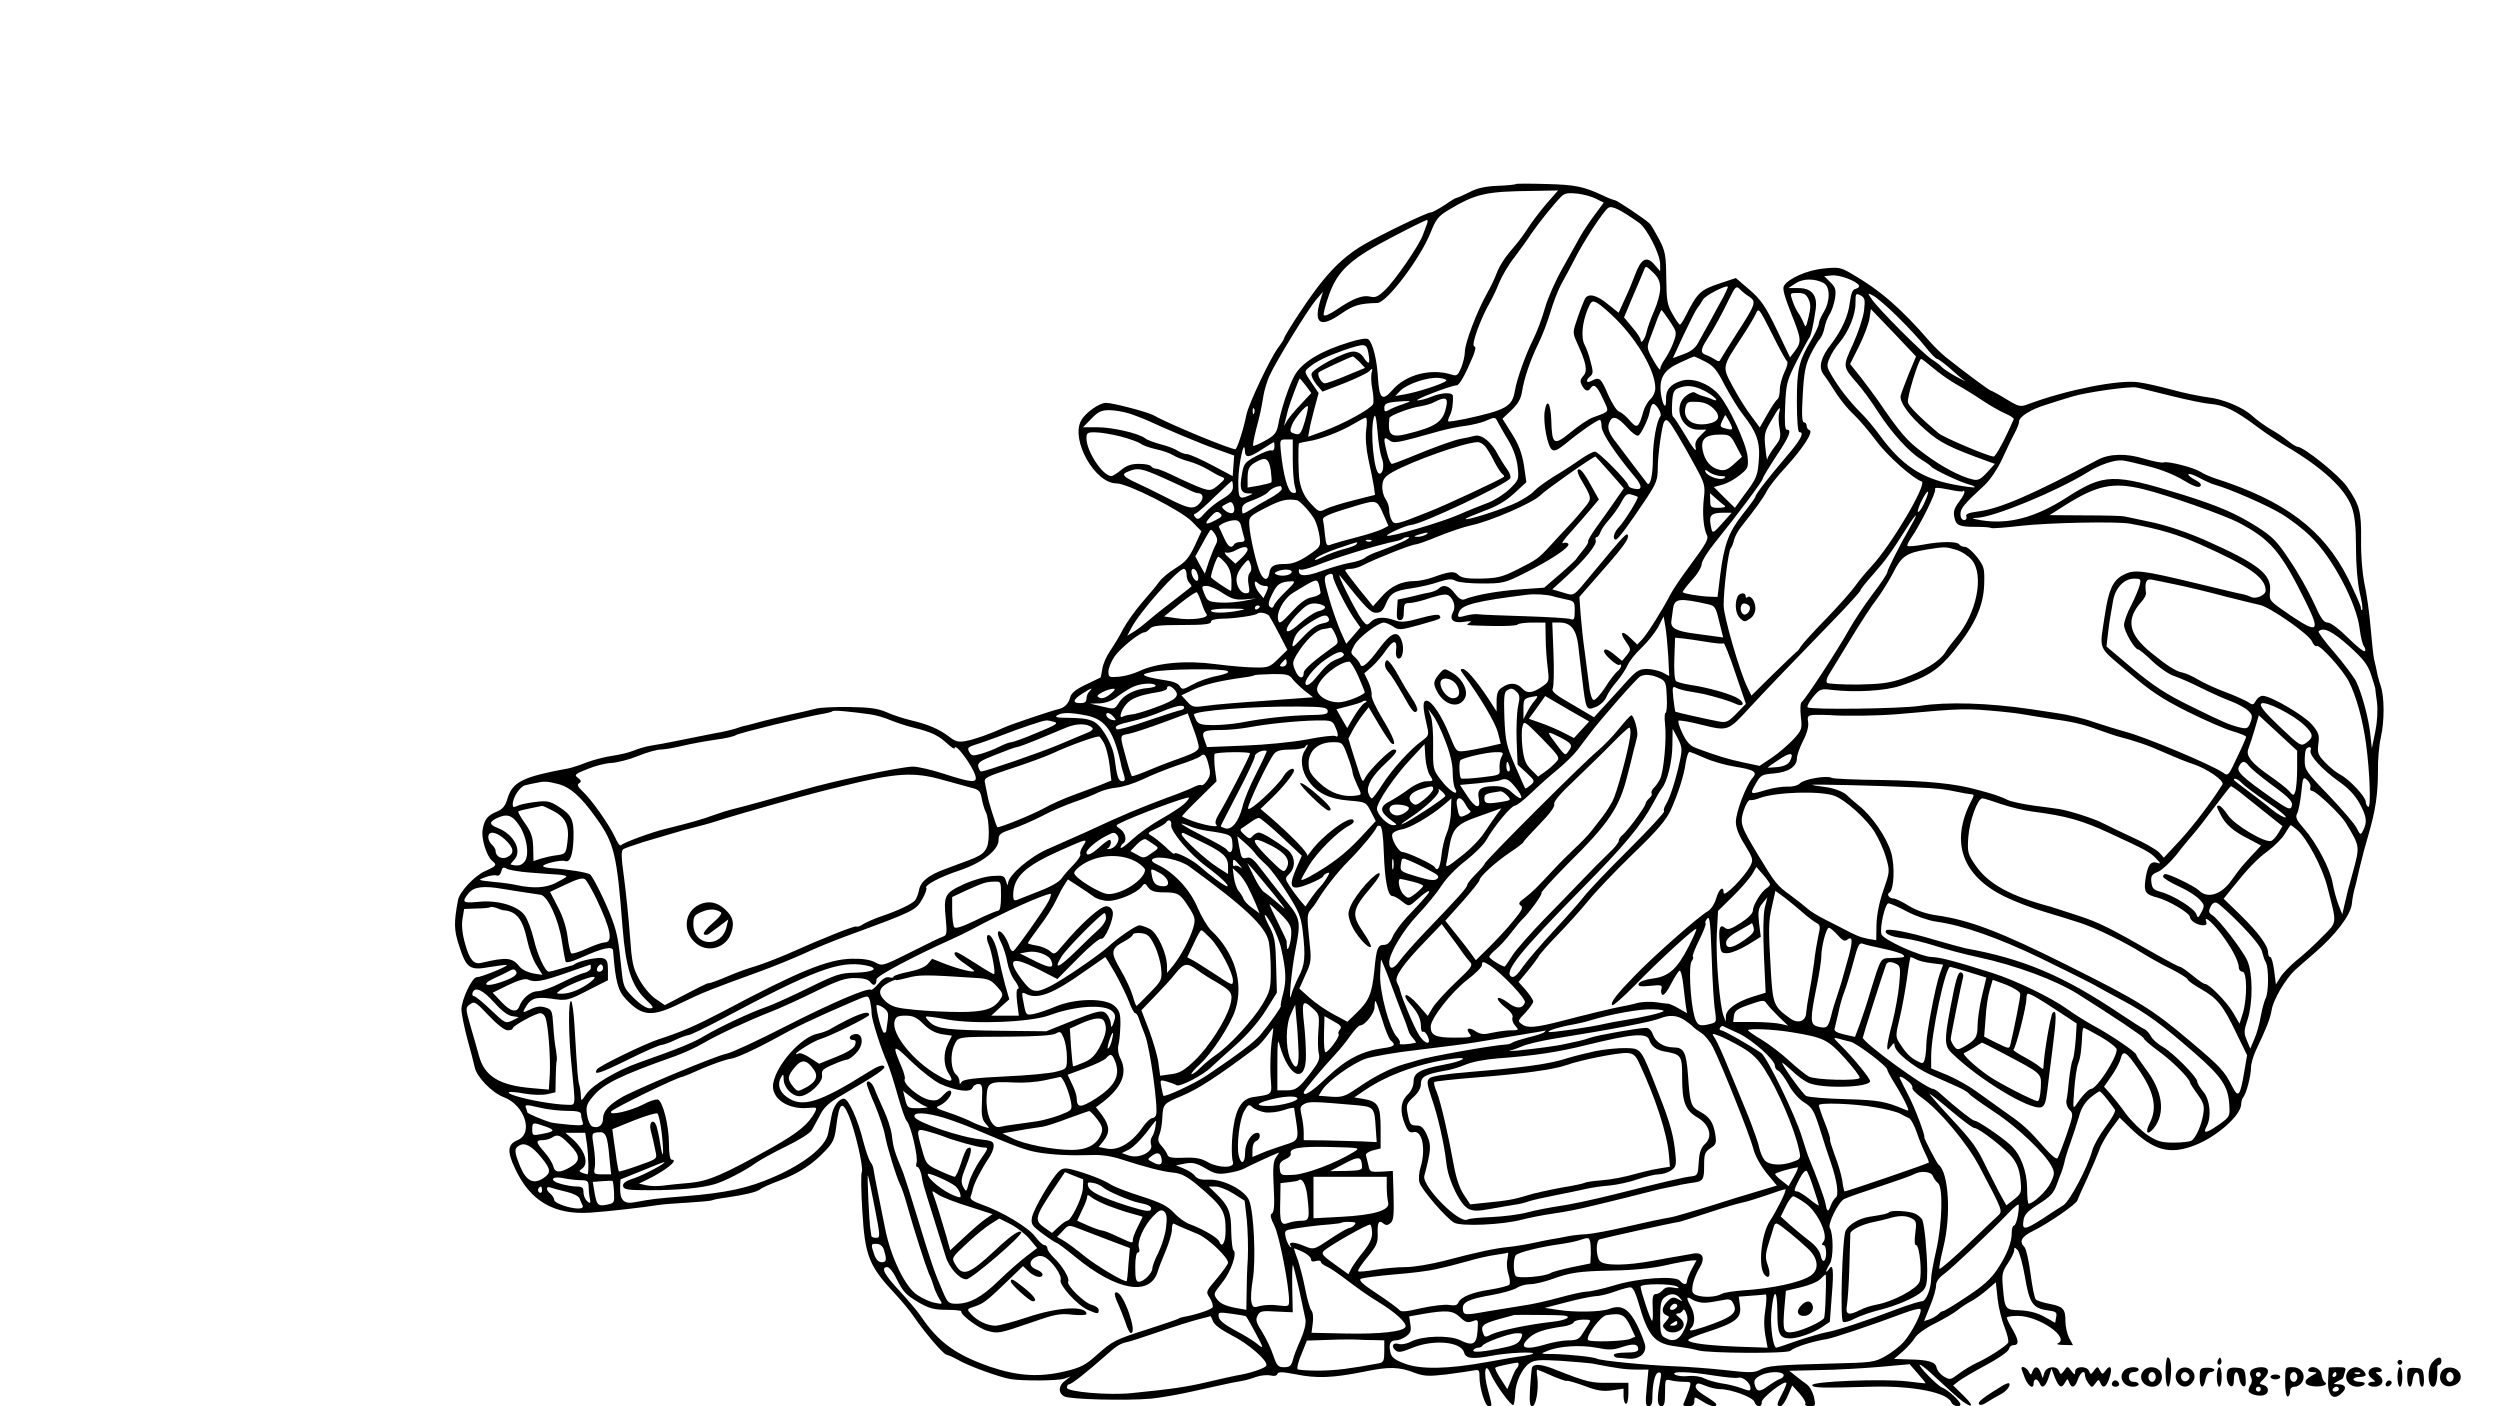 <?xml version="1.0" standalone="no"?>
<!DOCTYPE svg PUBLIC "-//W3C//DTD SVG 20010904//EN"
 "http://www.w3.org/TR/2001/REC-SVG-20010904/DTD/svg10.dtd">
<svg version="1.0" xmlns="http://www.w3.org/2000/svg"
 width="1024pt" height="576pt" viewBox="0 0 1024 576"
 preserveAspectRatio="xMidYMid meet">

<g transform="translate(0,576) scale(0.1,-0.1)"
fill="#000000" stroke="none">
<path d="M6209 5006 c-2 -2 -36 -6 -74 -7 -49 -2 -84 -9 -116 -26 -26 -13 -49
-23 -52 -23 -4 0 -26 -13 -50 -30 -25 -16 -50 -30 -56 -30 -16 0 -195 -86
-275 -132 -97 -57 -167 -132 -270 -290 -31 -47 -56 -89 -56 -93 0 -3 -11 -21
-24 -38 -32 -42 -122 -232 -131 -277 -11 -57 -38 -140 -45 -140 -22 0 -274
104 -337 140 -25 13 -165 50 -193 50 -27 0 -85 -41 -102 -73 -43 -80 57 -257
145 -257 46 0 267 -112 310 -157 l38 -39 -28 -61 c-23 -48 -37 -65 -76 -89
-27 -16 -58 -42 -69 -57 -11 -16 -44 -55 -72 -87 -28 -33 -62 -81 -76 -107
-13 -26 -37 -66 -53 -89 -15 -22 -30 -56 -32 -74 -3 -18 -6 -34 -7 -35 -2 -1
-29 -14 -60 -29 -41 -19 -60 -35 -64 -51 -7 -27 -23 -44 -50 -50 -27 -6 -196
-63 -219 -74 -59 -27 -124 -50 -158 -56 -31 -6 -43 -3 -70 18 -41 31 -85 50
-157 67 -30 7 -75 22 -99 33 -35 15 -69 20 -151 21 -58 1 -118 -2 -135 -6 -16
-4 -41 -10 -54 -13 -54 -11 -168 -38 -201 -48 -19 -5 -37 -10 -40 -10 -3 0
-16 -4 -30 -9 -13 -5 -58 -16 -100 -23 -41 -8 -106 -21 -145 -29 -38 -8 -87
-17 -108 -20 -21 -3 -53 -13 -73 -21 -19 -8 -59 -17 -87 -21 -29 -4 -74 -16
-102 -26 -27 -11 -61 -22 -75 -25 -190 -35 -231 -55 -252 -126 -8 -28 -20 -42
-42 -51 -39 -16 -52 -32 -59 -74 -7 -35 16 -109 39 -128 21 -17 18 -21 -29
-42 -43 -19 -105 -85 -111 -119 -17 -91 -17 -122 4 -185 30 -95 44 -104 126
-89 37 6 68 10 70 8 5 -5 -106 -50 -124 -50 -18 0 -62 -92 -62 -132 0 -16 11
-70 24 -120 14 -49 27 -101 30 -115 8 -41 70 -105 119 -124 86 -32 124 -148
57 -176 -41 -17 -44 -46 -10 -117 62 -133 159 -190 309 -180 73 5 214 21 276
31 17 3 72 7 123 10 50 3 96 7 100 10 4 2 28 7 52 10 78 11 129 23 143 34 8 7
44 23 82 37 77 29 134 66 186 122 31 32 38 48 44 97 12 98 24 111 51 48 26
-60 62 -216 54 -232 -4 -8 -3 -80 2 -160 11 -186 27 -226 139 -345 25 -27 57
-66 70 -85 43 -64 124 -159 136 -159 6 -1 27 -10 45 -20 41 -25 171 -72 218
-80 53 -8 192 -7 220 2 l25 9 -22 -17 c-28 -20 -30 -51 -3 -65 23 -12 249 -18
355 -9 39 4 120 18 180 32 61 14 128 28 150 33 62 11 62 11 100 24 20 7 47 9
60 6 14 -4 25 -1 27 6 4 10 20 9 74 -1 87 -18 153 -15 279 10 106 22 145 21
212 -5 35 -13 56 -14 125 -6 46 6 95 13 111 16 25 5 27 3 27 -25 0 -47 23
-121 37 -121 16 0 16 -2 -3 69 -19 69 -11 117 11 65 18 -43 86 -136 94 -129 3
4 6 23 7 43 1 49 28 108 59 128 21 14 42 15 128 10 57 -4 115 -9 128 -11 102
-20 139 -25 182 -25 l49 0 -7 -75 c-6 -63 -5 -75 8 -75 9 0 15 10 15 28 0 63
10 107 25 110 12 2 13 -4 6 -40 -13 -67 -11 -98 6 -98 12 0 15 13 15 56 0 54
1 56 23 50 12 -3 36 -6 54 -6 31 0 31 0 21 -33 -6 -17 -15 -40 -19 -49 -8 -15
-5 -18 16 -18 18 0 25 5 25 20 0 20 0 20 33 0 33 -21 57 -26 57 -12 0 4 -20
19 -45 34 -29 18 -43 32 -39 42 5 12 10 12 39 0 19 -8 46 -14 59 -14 46 0 136
-33 142 -52 7 -23 32 -24 30 -1 -1 16 91 89 101 79 2 -2 -5 -21 -16 -42 -24
-45 -26 -54 -8 -54 6 0 20 19 30 43 l18 42 30 -33 c16 -18 27 -37 24 -42 -4
-6 5 -10 18 -10 24 0 24 2 17 38 -5 20 -18 44 -30 52 -12 8 -32 24 -46 35
l-25 20 123 3 c68 1 178 7 246 13 l124 11 33 -38 c19 -21 33 -39 32 -40 -1 -1
-36 3 -77 8 -99 11 -392 0 -387 -16 4 -11 30 -12 247 -6 167 4 308 -24 323
-65 7 -15 37 -21 37 -7 0 12 -52 60 -76 69 -20 8 -102 93 -90 93 4 0 21 -13
39 -29 18 -17 60 -55 94 -86 69 -64 108 -72 44 -10 l-41 40 23 18 c12 9 62 39
111 65 49 26 91 55 94 65 2 9 10 17 18 17 24 0 24 18 -1 62 -14 23 -25 46 -25
51 0 4 20 7 45 7 87 0 217 -91 163 -113 -7 -3 4 -6 25 -6 l38 -1 -16 30 c-8
16 -15 46 -15 67 0 52 -9 61 -64 72 -26 5 -52 13 -57 18 -6 6 -15 53 -22 106
-7 53 -18 102 -25 109 -23 23 -12 43 36 66 61 30 176 109 181 125 2 6 20 48
41 92 20 44 42 96 49 115 6 19 28 57 47 84 l36 48 41 -40 c98 -95 163 -113
265 -74 92 35 192 124 192 170 0 10 4 22 8 27 13 15 32 88 32 121 0 16 9 47
19 69 45 95 60 132 66 170 8 43 57 126 96 162 13 12 49 43 80 70 85 73 146
153 152 199 2 21 7 48 10 59 4 11 13 52 22 90 9 39 25 99 36 135 29 100 39
166 39 260 -1 47 5 110 12 140 15 67 15 164 -1 212 -7 20 -14 47 -16 60 -3 13
-7 34 -11 48 -3 14 -9 72 -14 130 -5 58 -16 138 -25 178 -9 45 -15 114 -14
180 1 118 -5 142 -58 219 -32 46 -177 163 -203 163 -4 0 -21 10 -37 23 -15 13
-48 35 -73 49 -25 15 -58 39 -73 53 -38 36 -121 71 -187 78 -30 4 -95 17 -145
31 -49 13 -110 27 -135 30 -81 12 -295 -31 -451 -89 -34 -13 -39 -12 -93 21
-31 19 -59 34 -62 34 -5 0 -117 83 -184 137 -19 15 -48 44 -65 63 -118 137
-206 213 -325 281 -41 24 -51 25 -111 19 -67 -7 -143 -40 -162 -71 -7 -11 2
-43 30 -114 42 -105 43 -115 14 -154 l-19 -25 -55 115 c-47 97 -64 121 -111
162 l-56 48 -63 -21 c-84 -28 -94 -38 -144 -137 -9 -18 -19 -33 -22 -33 -3 0
-17 19 -30 43 -22 37 -25 55 -26 147 -1 94 -4 111 -29 159 -16 30 -33 60 -40
66 -17 17 -134 95 -142 95 -4 0 -26 8 -48 19 -80 37 -113 44 -232 47 -66 2
-122 2 -125 0z m123 -83 c-27 -32 -60 -76 -74 -98 -14 -22 -36 -52 -49 -67
-43 -49 -65 -82 -79 -118 -7 -19 -25 -57 -41 -85 -41 -74 -89 -201 -89 -236 0
-16 -7 -46 -15 -65 -13 -31 -18 -35 -37 -29 -86 28 -190 1 -245 -63 -41 -47
-54 -36 -59 52 -4 72 -21 141 -39 156 -7 6 -34 2 -76 -11 -119 -36 -197 -83
-227 -138 -23 -41 -56 -141 -67 -203 -6 -31 -15 -42 -53 -63 -25 -14 -47 -23
-49 -21 -2 2 3 32 12 67 18 69 19 73 30 138 4 24 15 60 24 80 26 59 158 273
190 311 l30 35 -11 -35 c-29 -97 0 -115 87 -54 50 34 73 41 147 43 39 2 176
183 218 289 21 53 32 67 70 90 115 69 154 78 348 80 l104 2 -50 -57z m207 22
l30 -15 -38 -51 c-21 -28 -47 -67 -58 -87 -11 -20 -44 -79 -72 -129 -29 -51
-62 -125 -73 -165 -11 -40 -33 -98 -48 -128 -32 -64 -66 -160 -75 -210 -11
-66 -35 -79 -204 -116 -36 -7 -66 -12 -69 -10 -2 2 1 13 6 23 10 17 15 54 13
81 -1 16 -44 15 -88 -3 -19 -8 -45 -15 -57 -15 -19 1 134 60 161 62 11 1 33
39 67 120 10 26 12 38 4 40 -13 5 28 116 64 178 11 19 29 57 39 83 11 26 38
73 62 103 23 31 54 73 68 95 29 43 94 124 123 153 15 15 28 17 67 13 26 -3 62
-13 78 -22z m175 -98 c32 -23 86 -128 86 -170 l0 -28 -24 28 c-32 36 -54 24
-79 -43 -10 -27 -29 -73 -43 -102 l-24 -53 -44 35 c-44 37 -79 46 -93 24 -4
-7 -18 -41 -30 -76 -22 -63 -22 -64 -4 -105 39 -85 45 -116 26 -137 -13 -15
-14 -23 -5 -39 12 -23 25 -27 35 -11 13 20 27 9 50 -42 27 -59 32 -51 -41 -78
-17 -6 -57 -33 -90 -60 -70 -57 -77 -53 -80 50 -3 71 -18 91 -27 35 -7 -45 11
-141 29 -156 11 -9 24 -3 61 27 54 45 125 94 136 94 4 0 7 -12 7 -28 0 -25 57
-111 136 -205 32 -38 31 -56 -1 -49 -14 2 -25 8 -25 13 0 15 -122 139 -137
139 -9 0 -36 -15 -62 -33 -25 -18 -73 -49 -107 -69 -33 -21 -69 -47 -80 -59
-10 -12 -41 -32 -69 -46 -52 -26 -206 -76 -212 -69 -2 2 31 16 73 32 54 19 91
41 126 73 l50 46 -10 69 c-8 49 -21 85 -49 129 l-39 62 37 35 c26 25 39 47 43
75 9 56 34 130 66 195 15 30 38 89 50 130 12 41 33 95 47 120 14 25 37 67 51
95 36 73 122 204 140 214 15 9 48 -7 126 -62z m-869 -4 c-4 -10 -12 -31 -18
-48 -16 -42 -113 -184 -154 -223 -28 -27 -40 -32 -60 -27 -32 8 -72 -8 -138
-53 -30 -20 -51 -29 -53 -22 -2 6 8 45 23 86 36 98 90 146 262 235 70 37 132
67 137 68 4 0 5 -7 1 -16z m955 -265 c0 -20 -11 -61 -24 -90 -13 -29 -27 -68
-31 -85 -6 -31 -25 -56 -25 -35 0 6 -15 29 -34 51 l-34 41 37 88 c21 48 41 96
45 106 6 18 9 17 36 -9 23 -22 30 -38 30 -67z m814 13 c3 -5 -2 -11 -13 -14
-13 -3 -19 -17 -24 -55 -6 -55 -34 -116 -77 -172 -42 -53 -52 -94 -32 -122 9
-13 22 -30 27 -39 37 -60 68 -99 100 -129 20 -19 61 -67 90 -106 45 -61 150
-154 186 -166 25 -8 -125 -262 -206 -348 -23 -25 -53 -61 -66 -80 -13 -19 -66
-79 -118 -133 -53 -54 -100 -106 -105 -115 -5 -9 -13 -20 -19 -23 -5 -4 -48
-45 -96 -92 l-87 -86 -16 32 c-32 64 -98 293 -98 337 0 67 19 222 29 234 5 6
11 22 14 36 4 14 16 36 27 50 61 77 91 118 106 147 9 18 44 63 78 99 71 78
115 146 98 152 -7 2 -12 10 -12 18 0 8 -5 14 -11 14 -8 0 -10 32 -5 113 5 91
11 122 32 165 14 28 32 58 39 65 7 8 15 28 18 44 3 17 12 41 20 54 9 13 19 43
23 66 5 36 3 45 -19 67 l-25 25 32 3 c30 3 99 -22 110 -41z m-145 10 c28 -15
28 -74 1 -119 -11 -18 -20 -39 -20 -47 0 -8 -13 -36 -28 -62 -55 -93 -62 -124
-62 -258 0 -77 4 -125 10 -125 23 0 6 -32 -58 -106 -73 -86 -122 -149 -122
-159 0 -3 -23 -35 -51 -70 -59 -75 -77 -125 -93 -250 l-11 -90 -30 1 c-41 1
-106 12 -112 18 -3 2 14 24 36 49 23 24 41 54 41 66 0 12 26 54 58 93 88 109
192 248 192 257 0 5 25 46 55 92 55 82 65 109 44 109 -8 0 -10 30 -7 98 4 91
7 103 47 182 24 47 47 90 51 95 8 10 17 50 27 118 8 57 -16 87 -70 87 l-42 0
29 19 c31 21 78 21 115 2z m-410 -57 c-12 -21 -36 -66 -54 -99 -19 -33 -41
-74 -50 -90 -11 -21 -31 -36 -60 -46 l-43 -16 44 95 c25 53 50 102 56 110 7 8
17 23 23 34 8 17 94 61 102 54 2 -2 -7 -20 -18 -42z m107 0 c29 -20 25 -30
-55 -154 -33 -51 -62 -99 -65 -104 -2 -7 -10 -7 -22 2 -11 7 -27 15 -36 18
-24 8 -23 22 4 64 29 45 60 102 92 168 24 49 28 52 43 37 8 -9 26 -23 39 -31z
m242 -10 c9 -19 9 -36 0 -72 -11 -46 -12 -46 -22 -21 -6 14 -16 32 -22 40 -6
8 -16 29 -22 47 -11 32 -11 32 22 32 25 0 35 -6 44 -26z m227 -47 c-4 -29 -24
-90 -45 -136 -43 -94 -43 -92 17 -161 22 -25 61 -78 86 -118 56 -86 126 -163
176 -194 20 -12 38 -25 41 -29 8 -12 121 -65 154 -73 15 -4 26 -9 24 -12 -3
-2 -43 3 -89 12 -129 25 -211 80 -298 199 -24 33 -60 76 -80 95 -43 43 -89
101 -119 153 -20 34 -21 41 -8 70 7 18 25 46 40 63 38 46 66 113 66 162 0 40
1 42 21 32 18 -10 19 -18 14 -63z m137 -24 c40 -39 91 -94 113 -122 22 -28 44
-51 49 -51 5 0 28 -17 51 -37 23 -21 50 -44 61 -51 10 -7 -3 -1 -31 14 -27 15
-54 33 -60 39 -5 7 -26 23 -45 35 -39 27 -221 209 -245 247 -16 24 -16 24 9
11 13 -7 58 -45 98 -85z m-1151 -12 c90 -91 159 -212 159 -281 0 -15 -9 -35
-20 -45 -11 -10 -25 -34 -30 -54 -18 -64 -25 -68 -55 -33 -14 17 -34 33 -43
36 -10 3 -30 35 -46 71 -29 68 -35 72 -67 55 -22 -12 -26 2 -5 19 12 10 12 20
1 59 -6 27 -18 58 -25 71 -15 28 -9 91 13 144 15 35 18 37 39 26 13 -7 48 -37
79 -68z m699 -171 c4 -3 0 -23 -11 -44 -10 -22 -19 -54 -19 -72 0 -18 -4 -35
-9 -39 -6 -3 -24 -30 -41 -60 l-32 -56 -34 46 c-19 24 -53 78 -75 119 -46 86
-47 79 36 206 24 36 49 78 56 93 12 28 13 27 67 -80 29 -59 57 -110 62 -113z
m-481 165 c29 -44 30 -46 16 -86 -8 -22 -24 -53 -35 -69 -11 -15 -20 -34 -20
-42 0 -7 -13 10 -28 37 -28 50 -28 50 -11 95 9 25 23 60 29 78 7 17 14 32 16
32 1 0 16 -20 33 -45z m979 -217 c-16 -40 -31 -80 -33 -89 -5 -27 36 -83 103
-141 59 -52 98 -71 255 -128 l28 -10 -32 -35 c-26 -28 -37 -34 -58 -29 -52 12
-128 52 -201 107 -70 52 -93 78 -193 224 -12 17 -42 57 -65 87 l-44 55 36 72
c20 40 39 90 43 113 l6 40 93 -97 92 -97 -30 -72z m-2213 85 c8 -45 2 -50 -19
-18 -11 17 -25 25 -44 25 -36 -1 -166 -70 -170 -91 -2 -9 8 -29 21 -45 l24
-28 88 34 c48 19 94 41 103 49 14 15 15 14 10 -6 -3 -12 -2 -42 3 -67 5 -25 6
-53 3 -61 -8 -19 -119 -80 -200 -110 l-66 -24 5 27 c2 15 12 55 21 89 l17 63
-30 44 c-28 41 -29 45 -13 58 29 26 75 48 142 72 92 31 97 31 105 -11z m-36
-36 l22 -24 -75 -31 c-42 -18 -82 -32 -90 -32 -14 0 -33 37 -24 45 5 6 131 64
139 65 3 0 15 -11 28 -23z m1415 2 c34 -17 48 -33 80 -96 22 -41 55 -96 75
-121 54 -69 69 -109 66 -172 -5 -79 -7 -86 -65 -163 l-34 -47 -43 42 -43 43
35 10 c20 5 52 23 71 39 34 27 36 31 32 76 -6 55 -75 204 -118 254 -41 46
-109 71 -154 56 -45 -14 -64 -38 -62 -77 1 -44 -14 -25 -21 25 -8 63 12 97 77
126 30 14 57 26 59 26 2 0 22 -9 45 -21z m936 -28 c26 -22 69 -52 96 -67 27
-15 74 -44 105 -65 30 -20 72 -44 93 -53 21 -9 36 -19 34 -23 -36 -84 -74
-153 -82 -153 -23 1 -202 77 -225 95 -70 59 -121 109 -126 126 -6 17 44 179
54 179 3 0 26 -18 51 -39z m-1997 -51 c-11 -12 -120 -47 -168 -55 l-40 -7 20
21 c28 29 116 58 160 53 20 -2 33 -8 28 -12z m-574 -20 l22 -30 -43 -46 c-24
-25 -49 -55 -56 -67 l-13 -22 6 23 c3 12 8 32 11 45 9 31 45 127 48 127 1 0
12 -14 25 -30z m1631 -20 c41 -21 69 -50 34 -36 -10 5 -28 11 -39 14 -11 2
-25 9 -31 13 -7 6 -21 1 -38 -12 -55 -43 -21 -139 50 -139 l33 0 -25 -25 c-19
-19 -23 -31 -18 -52 3 -17 -13 3 -40 49 -25 42 -49 79 -53 81 -5 3 -6 28 -4
57 2 41 7 53 25 60 34 14 64 11 106 -10z m1910 -21 c69 -17 141 -32 160 -33
62 -5 104 -26 198 -96 33 -25 83 -58 111 -75 152 -89 247 -176 274 -253 12
-34 17 -80 17 -164 0 -70 6 -143 15 -184 9 -36 14 -69 10 -72 -3 -3 -5 1 -5 9
0 8 -24 61 -52 119 -101 200 -257 318 -543 410 -22 7 -49 19 -61 27 -28 18
-134 45 -151 39 -7 -3 -43 4 -80 15 -73 23 -143 21 -190 -4 -275 -146 -401
-200 -491 -212 -40 -5 -52 -11 -48 -21 3 -8 -1 -14 -9 -14 -9 0 -15 10 -15 24
0 23 14 41 99 119 24 23 53 67 71 105 17 37 39 84 50 104 11 20 20 43 20 51 0
20 48 50 110 69 30 10 79 25 109 34 55 17 233 42 261 37 8 -1 71 -17 140 -34z
m-2966 -43 c-13 -65 -41 -84 -168 -115 -60 -14 -73 -1 -65 67 1 10 88 43 128
48 18 3 44 10 58 18 42 22 55 17 47 -18z m-179 8 c-22 -7 -48 -18 -57 -24 -15
-8 -18 -6 -18 9 0 20 12 24 85 28 27 1 26 0 -10 -13z m1273 -17 c32 -32 24
-54 -23 -63 -63 -11 -104 19 -91 69 5 20 11 23 47 21 29 -1 49 -10 67 -27z
m-217 -32 c-16 -20 -31 -106 -31 -177 0 -65 -11 -111 -23 -98 -2 3 -30 39 -61
80 -31 41 -60 80 -64 85 -31 38 -40 61 -31 83 12 32 32 27 73 -18 20 -23 41
-38 47 -34 11 6 40 67 45 92 8 43 15 47 34 22 10 -14 15 -29 11 -35z m-1456
-19 c-17 -56 -21 -61 -49 -50 -12 4 -13 11 -5 32 10 27 59 85 66 78 2 -2 -3
-29 -12 -60z m-208 32 c-3 -8 -6 -5 -6 6 -1 11 2 17 5 13 3 -3 4 -12 1 -19z
m2150 0 c-3 -13 -2 -41 2 -63 6 -35 4 -45 -21 -76 -15 -20 -29 -43 -29 -50 -1
-8 -5 13 -8 46 -6 55 -4 65 24 112 33 58 40 64 32 31z m-2657 -3 c25 -9 54
-20 65 -25 82 -38 222 -97 285 -119 l75 -27 -3 -42 -3 -42 -85 45 c-47 25 -93
45 -102 45 -10 0 -26 6 -37 13 -11 8 -42 20 -70 27 -27 7 -57 18 -65 25 -25
20 -133 45 -195 45 l-59 0 34 35 c28 29 41 35 74 35 23 0 61 -7 86 -15z m1029
-179 c12 -29 7 -66 -9 -66 -22 0 -39 173 -23 230 6 18 10 2 15 -55 3 -44 11
-93 17 -109z m1426 144 c16 -31 14 -34 -21 -24 -19 5 -20 9 -10 30 6 13 12 24
13 24 1 0 9 -13 18 -30z m-1489 -29 c-4 -32 -1 -76 9 -123 9 -40 19 -89 22
-109 l5 -36 -87 -22 c-48 -12 -100 -28 -115 -36 -26 -13 -29 -12 -57 18 -28
29 -41 54 -50 97 -5 23 -7 149 -2 154 2 2 20 6 39 9 45 6 134 40 185 71 22 13
44 25 49 25 5 1 6 -21 2 -48z m539 30 c6 -11 24 -44 42 -73 21 -35 35 -74 39
-109 6 -53 5 -55 -34 -93 -22 -21 -62 -46 -89 -56 -26 -10 -80 -31 -118 -48
-70 -31 -286 -94 -294 -86 -5 5 80 43 99 44 40 1 390 166 406 191 3 6 -2 23
-13 37 -11 15 -27 41 -36 57 -27 54 -68 87 -96 80 -15 -4 -39 -9 -56 -12 -29
-5 -107 -33 -218 -79 -32 -13 -62 -24 -66 -24 -5 0 -14 20 -20 44 -16 63 -14
70 9 53 20 -14 24 -14 209 38 30 8 77 18 105 21 28 4 65 13 81 20 39 17 39 17
50 -5z m734 -49 c19 -31 53 -91 75 -132 38 -70 41 -79 35 -130 -7 -60 -2 -125
13 -153 7 -14 -6 -37 -61 -111 -38 -51 -78 -109 -88 -129 -32 -62 -94 -161
-116 -185 l-21 -22 -28 27 c-35 34 -47 24 -18 -16 21 -30 21 -32 3 -55 l-19
-23 -28 23 c-28 24 -46 31 -46 16 0 -14 56 -63 63 -55 4 3 7 2 7 -4 0 -6 -7
-17 -17 -24 -9 -8 -32 -38 -50 -67 -19 -29 -40 -51 -46 -49 -7 2 -15 28 -18
58 -4 30 -12 92 -18 139 -7 47 -14 117 -17 155 l-5 70 63 72 c116 131 139 163
136 179 -3 16 -15 3 -146 -155 -82 -99 -72 -92 -120 -78 l-44 13 57 52 c77 70
127 132 121 149 -3 7 -1 13 4 13 5 0 11 9 15 19 3 11 19 34 36 53 16 18 39 50
50 71 17 32 24 37 42 31 12 -3 23 -8 25 -9 5 -5 -56 -103 -77 -124 -21 -21
-28 -51 -13 -51 9 0 51 56 128 172 38 58 44 74 44 120 0 54 17 175 26 190 10
16 19 7 53 -50z m-2278 -10 c37 -10 73 -23 81 -29 8 -7 36 -17 63 -23 28 -6
59 -17 71 -25 11 -7 40 -19 64 -25 23 -6 59 -22 79 -34 20 -12 44 -26 54 -29
17 -6 15 -10 -12 -33 -28 -24 -34 -25 -67 -14 -20 7 -68 28 -105 46 -38 19
-75 34 -83 34 -8 0 -18 5 -21 10 -3 6 -26 10 -50 10 -32 0 -51 -7 -73 -25 -17
-14 -34 -25 -40 -25 -35 0 -102 101 -102 155 0 22 4 25 38 24 20 0 67 -8 103
-17z m2520 -38 l24 -45 -33 -30 c-25 -23 -39 -28 -60 -23 -35 8 -60 37 -68 81
-9 45 12 63 72 63 39 0 43 -3 65 -46z m-1816 -56 c0 -46 4 -96 9 -111 7 -25 6
-29 -10 -25 -19 3 -38 72 -48 171 -4 45 -4 47 22 47 l27 0 0 -82z m-75 52 c0
-11 -5 -17 -12 -15 -7 3 -35 -8 -63 -23 -46 -25 -51 -31 -58 -74 -11 -58 -5
-78 25 -79 22 0 22 -1 3 -9 -40 -17 -43 -13 -43 63 1 66 25 176 27 120 1 -30
17 -29 71 7 25 16 46 29 48 29 1 1 2 -8 2 -19z m862 3 c9 -10 26 -38 38 -63
13 -25 28 -48 34 -52 6 -4 8 -9 6 -11 -12 -10 -242 -118 -310 -144 -133 -53
-139 -54 -150 -33 -6 10 -10 29 -10 42 0 13 -7 34 -16 46 -8 12 -14 37 -12 54
2 26 11 37 43 55 81 45 289 119 346 122 9 1 23 -7 31 -16z m512 -108 l57 -65
-36 -52 c-20 -29 -54 -77 -76 -107 -21 -30 -37 -56 -34 -59 2 -3 -6 -17 -19
-33 -13 -16 -26 -32 -28 -36 -1 -4 -32 -33 -68 -64 l-65 -56 -98 -7 c-89 -6
-186 -23 -229 -41 -11 -4 -23 3 -39 24 -23 32 -47 39 -65 21 -6 -6 -22 -13
-35 -16 -13 -2 -49 -10 -79 -18 l-55 -12 -3 -42 c-2 -33 0 -42 12 -42 12 0 16
10 16 35 0 30 3 35 23 35 13 0 52 9 86 21 48 15 66 17 76 9 21 -17 28 -47 16
-68 -16 -30 2 -46 45 -39 27 4 34 3 24 -3 -18 -12 -25 -11 93 -14 54 -1 100 1
103 6 3 4 30 8 60 8 l54 0 1 -62 c0 -35 4 -89 8 -121 7 -55 6 -59 -18 -76 -43
-31 -66 -33 -86 -11 -22 24 -52 26 -83 4 -17 -11 -22 -25 -22 -57 l0 -41 -32
50 c-50 75 -91 124 -107 124 -11 0 -10 -5 3 -22 70 -95 130 -197 141 -237 l12
-47 -56 -13 c-31 -7 -72 -15 -91 -17 -35 -4 -35 -4 -64 68 -31 77 -72 138 -93
138 -16 0 -16 -24 -1 -90 12 -52 12 -52 -17 -74 -49 -35 -123 -117 -162 -178
-20 -32 -40 -58 -44 -58 -5 0 -11 11 -15 24 -7 29 17 69 73 121 44 41 52 55
31 55 -15 0 -100 -85 -116 -115 -12 -23 -10 -27 -46 85 l-23 75 19 36 c11 20
30 49 42 64 l22 28 42 -71 c23 -39 47 -74 52 -77 23 -14 7 28 -38 102 -26 43
-46 86 -44 96 2 10 -4 34 -13 54 l-17 35 30 26 c17 15 44 46 60 70 31 44 46
42 40 -5 -2 -14 2 -28 9 -30 18 -6 27 43 13 76 -16 40 -42 30 -89 -33 -48 -65
-73 -86 -79 -68 -2 7 -12 21 -23 31 -18 16 -18 18 -1 49 17 31 96 91 120 92 7
0 24 -7 38 -16 23 -16 30 -15 107 6 94 27 91 25 83 39 -4 6 -33 2 -79 -11 -58
-16 -78 -18 -103 -9 -44 16 -80 14 -99 -6 -16 -16 -18 -15 -36 8 -26 34 -113
209 -89 179 107 -133 124 -150 147 -150 18 0 28 9 38 33 19 47 35 57 105 67
33 5 84 16 112 26 40 13 55 14 70 5 10 -6 58 -11 108 -11 85 0 94 2 172 41
108 54 190 108 182 121 -3 5 -13 7 -22 3 -9 -3 7 19 34 48 27 30 63 72 81 93
l32 38 -25 45 c-34 63 -52 86 -61 77 -4 -3 1 -20 11 -37 47 -80 47 -80 18
-116 -15 -19 -45 -54 -67 -77 -22 -23 -56 -60 -76 -82 -47 -51 -53 -56 -135
-97 -60 -30 -79 -35 -147 -37 -58 -1 -81 3 -93 15 -17 17 -36 15 -103 -9 -24
-9 -58 -16 -76 -16 -54 0 -98 -21 -135 -63 l-36 -40 -57 70 c-31 39 -57 73
-57 77 0 3 10 6 23 6 12 0 36 7 52 16 43 23 197 84 213 84 7 0 50 15 95 34 45
18 106 39 136 45 78 17 249 91 280 122 20 21 216 159 226 159 1 0 27 -29 59
-65z m-1389 9 c3 -25 5 -48 2 -50 -2 -2 -25 -8 -50 -13 l-47 -8 0 36 c0 41 6
53 35 69 39 22 52 15 60 -34z m3595 16 c49 -12 110 -36 143 -57 40 -24 62 -32
69 -25 7 7 0 16 -22 27 -17 9 -29 19 -26 23 4 3 23 -4 44 -15 20 -11 48 -24
62 -28 61 -17 211 -82 273 -119 37 -22 92 -64 121 -93 89 -85 189 -275 201
-378 4 -33 12 -66 18 -73 5 -7 7 -15 3 -19 -4 -4 -35 21 -69 55 -36 36 -71 62
-83 62 -16 0 -29 18 -57 82 -21 45 -64 123 -98 172 -51 78 -71 98 -132 137
-88 56 -158 86 -307 133 -286 88 -321 87 -477 -13 -127 -81 -235 -110 -348
-92 -40 7 -44 9 -17 10 71 3 330 110 457 189 46 29 109 50 139 46 12 -1 59
-12 106 -24z m-4043 -44 c43 -19 92 -42 108 -50 17 -9 35 -16 42 -16 21 0 25
-21 7 -41 -25 -28 -45 -24 -138 24 -45 23 -102 51 -125 61 -53 25 -59 34 -29
45 37 16 53 13 135 -23z m2293 4 c18 0 21 -3 11 -9 -16 -10 -68 8 -76 27 -3
10 1 9 17 -3 13 -8 34 -15 48 -15z m-2000 -44 c0 -18 -11 -31 -44 -50 -24 -14
-56 -40 -71 -57 -21 -25 -29 -29 -38 -19 -9 10 -9 14 1 17 7 3 43 34 78 69 36
35 68 64 70 64 2 0 4 -11 4 -24z m200 -9 c0 -6 -21 -23 -47 -37 -26 -14 -62
-35 -80 -47 -18 -12 -34 -19 -34 -15 -5 32 0 38 45 54 26 10 53 24 60 32 10
13 30 23 49 25 4 1 7 -5 7 -12z m2790 -9 c0 3 3 3 6 -1 3 -3 -6 -22 -21 -41
-21 -28 -25 -42 -20 -65 7 -34 19 -39 92 -39 28 0 55 -2 60 -5 4 -2 58 2 118
9 113 13 397 19 450 9 120 -22 194 -44 287 -85 202 -90 268 -136 268 -189 0
-19 -42 -37 -60 -26 -6 3 -20 8 -32 11 -27 5 -30 6 -188 44 -233 56 -259 59
-305 34 -41 -22 -58 -60 -73 -159 -23 -154 -34 -128 94 -237 92 -79 137 -109
242 -162 72 -36 155 -72 186 -81 31 -9 56 -19 56 -23 0 -3 -16 -41 -37 -84
-35 -75 -37 -78 -57 -63 -46 32 -317 146 -401 168 -33 9 -91 27 -130 40 -38
14 -106 30 -150 36 -44 7 -91 14 -105 16 -176 26 -344 31 -455 14 -76 -12
-451 -17 -461 -6 -4 3 6 22 22 42 28 33 31 35 79 29 94 -11 216 -4 279 17 111
36 157 66 219 143 86 106 121 183 124 272 2 67 0 74 -30 113 -17 22 -39 41
-49 41 -9 0 -20 5 -23 10 -8 13 -77 13 -149 -1 -32 -6 -60 -8 -63 -5 -3 3 4
17 15 33 36 51 103 186 98 198 -3 9 9 9 55 0 32 -7 59 -10 59 -7z m740 8 c96
-23 333 -107 390 -137 132 -70 172 -118 274 -324 61 -123 51 -132 -63 -55 -86
59 -87 59 -83 98 7 70 -46 112 -269 211 -71 31 -154 59 -215 72 -54 12 -106
22 -114 24 -8 2 -80 4 -160 4 l-145 1 55 35 c138 88 203 102 330 71z m-895
-49 c-17 -41 -40 -63 -25 -23 11 30 33 66 37 62 2 -2 -3 -19 -12 -39z m-820
-19 c5 -5 -7 -8 -26 -8 -31 0 -34 3 -34 30 l-1 30 26 -23 c14 -12 29 -25 35
-29z m-1753 23 c13 -2 58 -52 73 -80 8 -16 17 -47 20 -70 5 -40 4 -41 -47 -76
-38 -25 -64 -35 -93 -35 -48 0 -62 -8 -66 -38 -5 -30 -21 -31 -36 -1 -16 32
-44 154 -46 199 -2 33 1 36 69 71 60 31 86 37 126 30z m-263 -52 c-6 -3 -20 1
-30 9 -18 16 -18 17 4 28 19 11 23 10 30 -8 5 -13 3 -24 -4 -29z m616 -3 l22
-50 -25 -13 c-14 -7 -60 -22 -103 -33 -43 -11 -89 -24 -103 -29 -22 -9 -24 -7
-29 37 -2 26 -6 54 -8 62 -4 14 26 26 151 63 67 19 71 18 95 -37z m-687 -27
c-42 -22 -48 -16 -18 16 18 20 26 22 37 13 12 -10 9 -15 -19 -29z m2091 4
c-58 -65 -55 -64 -63 -18 -6 35 6 45 53 45 l34 0 -24 -27z m756 -30 c-47 -82
-95 -178 -95 -188 0 -5 -27 -46 -61 -90 -33 -44 -76 -109 -96 -145 -45 -81
-180 -287 -193 -295 -6 -4 -7 -29 -4 -59 6 -51 5 -55 -30 -94 -21 -22 -60 -56
-88 -75 l-51 -34 -66 14 c-62 13 -111 28 -191 58 -26 9 -41 24 -58 60 -13 26
-20 50 -17 53 3 3 46 -4 96 -17 107 -26 106 -27 197 72 56 61 127 135 341 356
61 63 111 118 111 122 0 5 24 35 53 67 52 59 74 90 137 190 42 65 51 68 15 5z
m-2741 0 c4 -16 9 -36 12 -45 4 -13 0 -18 -15 -18 -11 0 -23 -4 -26 -10 -12
-19 -25 -10 -42 28 -9 20 -18 40 -20 43 -5 8 38 28 63 28 16 1 24 -7 28 -26z
m-106 -33 c9 -16 10 -26 1 -42 -6 -11 -19 -43 -28 -69 l-16 -49 -20 35 -19 36
30 54 c16 30 31 55 34 55 3 0 11 -9 18 -20z m862 0 c-8 -5 -24 -9 -35 -9 -16
1 -16 2 5 9 35 11 48 11 30 0z m-100 -31 c-25 -11 -65 -27 -90 -36 -25 -8 -52
-21 -60 -28 -8 -7 -35 -16 -60 -20 -25 -4 -75 -19 -112 -32 -67 -25 -98 -25
-98 -2 0 7 3 10 6 6 4 -3 29 3 58 14 97 38 236 81 340 104 10 2 21 7 24 10 3
3 12 5 21 5 9 0 -4 -10 -29 -21z m-123 5 c-3 -3 -12 -4 -19 -1 -8 3 -5 6 6 6
11 1 17 -2 13 -5z m-61 -13 c-3 -5 -27 -14 -52 -20 -26 -7 -65 -21 -88 -33
-28 -14 -36 -15 -26 -5 8 9 49 27 90 41 87 29 83 29 76 17z m-446 -22 c0 -7
-11 -22 -25 -35 l-25 -23 -27 25 c-16 14 -21 24 -12 21 8 -3 26 1 40 9 30 16
49 18 49 3z m2902 -1 c22 -6 50 -25 64 -41 52 -62 21 -219 -63 -318 -16 -19
-37 -46 -46 -62 -23 -36 -87 -75 -171 -105 -57 -20 -91 -24 -187 -26 -65 0
-121 3 -125 7 -5 5 -2 19 6 32 8 13 48 78 88 144 40 66 89 142 110 168 20 27
50 75 67 108 33 66 53 80 136 94 76 12 77 12 121 -1z m-2992 -55 c15 -18 23
-40 24 -70 0 -23 0 -43 -2 -43 -7 0 -82 51 -82 56 0 17 24 84 30 84 3 0 17
-12 30 -27z m99 -39 c-7 -8 -9 -28 -5 -49 6 -30 4 -35 -12 -35 -12 0 -24 11
-32 29 -12 31 -5 56 28 94 15 17 16 17 24 -4 5 -13 4 -27 -3 -35z m-259 -7 c0
-13 5 -28 12 -35 6 -6 10 -13 7 -15 -2 -2 -40 -32 -84 -66 -44 -33 -89 -70
-100 -80 -11 -10 -33 -27 -49 -37 l-29 -18 16 30 c34 67 192 244 216 244 6 0
11 -10 11 -23z m45 2 c4 -11 4 -23 0 -27 -7 -7 -25 17 -25 36 0 20 18 14 25
-9z m385 6 c-6 -12 -40 -17 -60 -9 -12 5 -12 8 5 15 26 10 61 7 55 -6z m170
-16 c0 -17 51 -119 82 -166 l30 -43 -29 -34 -29 -33 -23 51 c-12 28 -34 89
-47 135 -19 67 -22 86 -12 93 18 11 28 10 28 -3z m-51 -66 c1 -7 -15 -15 -34
-19 -25 -4 -49 -22 -84 -60 -42 -45 -51 -51 -55 -36 -10 32 21 90 62 115 93
57 96 58 104 34 3 -12 6 -27 7 -34z m3355 30 c-4 -16 -20 -53 -35 -83 -16 -30
-29 -66 -29 -80 0 -25 43 -100 58 -100 4 0 31 -22 60 -50 29 -27 69 -54 90
-60 20 -7 67 -27 104 -46 36 -18 91 -43 120 -54 30 -11 64 -29 75 -40 19 -17
20 -23 11 -48 -10 -26 -14 -28 -42 -22 -44 11 -66 20 -206 89 -98 48 -148 81
-234 152 l-108 91 6 52 c3 28 8 60 10 71 2 11 7 40 11 64 9 53 45 91 87 91 26
0 28 -2 22 -27z m151 2 c44 -9 132 -30 195 -47 63 -16 128 -32 143 -35 40 -6
202 -119 216 -149 6 -14 15 -23 20 -20 12 8 107 -97 132 -146 30 -59 56 -153
70 -253 16 -118 21 -267 9 -260 -6 4 -10 13 -10 21 0 20 -67 92 -104 111 -16
8 -44 31 -62 50 -30 31 -33 40 -28 77 5 35 1 46 -26 78 -31 37 -169 118 -202
118 -10 0 -22 -9 -28 -20 -10 -18 -13 -19 -33 -5 -12 7 -53 26 -91 40 -38 14
-88 37 -112 51 -23 14 -52 27 -64 29 -27 5 -62 27 -127 80 -96 77 -107 138
-41 211 11 12 19 28 18 35 -6 43 0 59 23 55 12 -2 58 -12 102 -21z m-3734 -5
c15 0 15 -4 6 -25 l-12 -25 -17 21 c-21 25 -26 61 -6 41 7 -7 20 -12 29 -12z
m86 -22 c-25 -24 -47 -50 -49 -58 -4 -10 -9 -12 -17 -5 -8 8 -5 22 10 52 20
41 33 50 77 52 20 1 17 -4 -21 -41z m-258 -8 c37 -24 53 -28 90 -25 l46 4 -49
-10 c-27 -5 -72 -9 -99 -7 -47 3 -52 6 -64 36 -12 30 -12 32 9 32 13 0 43 -13
67 -30z m-88 -38 c6 -20 16 -42 21 -48 12 -16 -64 -26 -125 -16 l-49 7 64 52
c34 28 66 49 70 47 3 -2 12 -21 19 -42z m1439 26 c8 -3 32 -8 53 -13 35 -7 37
-9 37 -47 0 -33 -3 -39 -16 -34 -9 4 -94 9 -188 12 -94 3 -180 6 -191 8 -11 2
-33 -1 -49 -5 -34 -10 -39 -8 -30 14 11 30 72 45 279 71 31 4 79 1 105 -6z
m636 -33 c28 -6 32 -12 46 -72 l16 -64 -37 5 c-20 3 -56 8 -81 11 -76 10 -99
23 -94 53 2 15 5 38 7 51 6 40 27 42 143 16z m-1569 -11 c2 -6 -9 -14 -25 -17
-16 -3 -52 -27 -80 -52 -72 -65 -68 -17 5 53 26 26 41 32 65 30 17 -2 33 -8
35 -14z m-267 2 c0 -3 -4 -8 -10 -11 -5 -3 -10 -1 -10 4 0 6 5 11 10 11 6 0
10 -2 10 -4z m-85 -17 c-55 -11 -115 -11 -115 0 0 5 35 9 78 8 65 0 71 -2 37
-8z m123 -21 c5 -7 24 -42 42 -76 l33 -64 -37 -36 c-34 -34 -41 -37 -94 -36
-31 0 -105 6 -165 14 -122 16 -239 5 -311 -29 -23 -11 -60 -21 -83 -23 -40 -3
-43 -2 -43 21 0 14 11 41 25 62 25 35 104 99 123 99 5 0 15 7 22 15 10 12 38
15 131 15 89 0 119 3 119 13 0 8 17 12 48 13 47 0 133 13 141 20 9 9 39 3 49
-8z m245 -12 c4 -10 -5 -16 -28 -20 -22 -4 -48 -23 -79 -56 -41 -44 -46 -46
-40 -22 9 36 21 50 73 84 50 31 66 34 74 14z m1390 -153 l4 -82 -28 15 c-15 7
-44 14 -64 14 -29 0 -42 -8 -74 -42 -21 -24 -62 -68 -90 -99 l-52 -57 -88 52
c-69 39 -87 54 -81 66 4 8 6 72 3 143 l-5 127 31 0 c44 0 67 -28 75 -91 3 -30
11 -94 17 -144 15 -125 16 -127 57 -110 18 8 37 26 42 41 6 15 25 43 42 62 17
20 36 49 44 66 7 17 33 50 58 73 25 24 55 62 68 85 l22 43 7 -40 c4 -22 9 -77
12 -122z m-1362 85 c12 -29 11 -33 -10 -47 -77 -55 -121 -93 -121 -106 0 -29
-21 -25 -34 7 -13 30 -13 36 6 68 33 54 78 99 107 103 14 2 29 5 32 6 4 0 12
-13 20 -31z m4150 -44 c60 -54 77 -76 91 -118 9 -28 17 -53 17 -56 0 -3 3 -29
7 -57 4 -32 1 -80 -7 -120 l-14 -68 -6 55 c-7 69 -36 174 -59 220 -10 19 -50
72 -88 117 -39 44 -68 84 -65 87 19 19 57 0 124 -60z m-2632 17 c35 -6 67 -9
71 -6 3 2 25 -53 48 -122 l43 -126 -38 -39 c-34 -35 -42 -39 -73 -33 -39 7
-173 37 -178 40 -1 1 -5 26 -8 54 -5 49 -4 52 13 43 10 -5 36 -12 58 -15 22
-4 47 -8 55 -10 61 -15 108 -30 127 -39 32 -16 43 1 14 20 -26 18 -124 46
-199 57 -26 4 -51 11 -57 15 -6 5 -9 44 -7 93 l3 85 32 -3 c18 -2 61 -8 96
-14z m-1485 -50 c3 -5 -7 -14 -23 -19 -31 -11 -48 -25 -93 -80 -15 -19 -32
-31 -38 -27 -16 10 31 71 80 104 47 32 65 37 74 22z m-234 -36 c0 -8 -7 -15
-16 -15 -14 0 -14 3 -4 15 7 8 14 15 16 15 2 0 4 -7 4 -15z m294 -56 c14 -33
26 -62 26 -64 0 -9 -57 -34 -92 -40 -49 -9 -109 24 -103 57 8 41 88 106 131
108 6 0 23 -27 38 -61z m-536 22 c9 -5 -6 -12 -45 -20 -32 -6 -76 -22 -99 -35
-38 -21 -42 -22 -52 -6 -6 11 -30 20 -61 24 -28 4 -61 11 -74 15 -19 8 -17 10
23 19 55 12 290 15 308 3z m265 -31 c7 -10 30 -32 49 -48 l36 -28 -191 -14
c-106 -7 -217 -16 -247 -21 -51 -7 -57 -6 -78 18 l-23 25 51 24 c46 21 102 35
210 50 18 2 36 6 37 8 2 2 35 4 73 5 58 1 71 -2 83 -19z m1507 1 c22 -11 25
-19 27 -76 2 -36 -1 -65 -5 -65 -4 0 -5 -21 -2 -47 7 -61 -6 -197 -21 -225 -7
-13 -18 -29 -26 -36 -7 -8 -11 -17 -8 -22 3 -4 -2 -13 -10 -20 -8 -7 -15 -17
-15 -22 0 -11 -71 -108 -93 -127 -10 -7 -17 -19 -17 -26 0 -7 -19 -30 -42 -51
-23 -22 -71 -70 -107 -108 -36 -38 -108 -112 -160 -165 -51 -53 -107 -116
-124 -141 -16 -25 -31 -47 -33 -48 -4 -6 -64 31 -64 39 0 4 12 18 28 31 15 12
43 43 62 68 19 25 40 50 46 55 26 24 83 102 78 108 -3 3 46 56 108 119 169
167 211 230 244 363 9 33 20 78 25 100 6 22 13 49 15 60 4 22 -14 85 -24 85
-4 0 -27 -25 -51 -55 -24 -30 -65 -72 -90 -93 -55 -45 -461 -450 -461 -461 0
-4 -16 -22 -35 -41 -19 -19 -35 -39 -35 -44 0 -11 -35 -50 -180 -201 -42 -44
-86 -95 -99 -113 -23 -32 -41 -35 -41 -5 0 37 57 133 117 196 36 38 80 92 98
120 18 29 63 75 99 102 36 28 74 66 85 86 31 55 101 139 116 139 7 0 37 23 67
52 29 28 78 72 108 96 30 25 67 61 82 81 15 20 38 50 50 66 47 62 191 226 206
234 19 11 48 8 82 -8z m-2067 -28 c3 -5 -10 -9 -29 -11 -53 -3 -102 -28 -121
-60 -18 -28 -18 -28 -68 -16 l-50 12 38 1 c24 1 51 10 70 25 18 14 46 32 62
40 31 17 90 21 98 9z m75 -15 c27 -27 12 -43 -66 -72 -42 -16 -90 -31 -105
-32 -16 -2 -33 -6 -38 -9 -17 -11 -9 22 12 48 20 26 56 40 132 52 20 3 37 10
37 15 0 14 14 12 28 -2z m-346 -10 c-7 -7 -12 -20 -12 -30 0 -13 -8 -18 -25
-18 -34 0 -31 14 8 39 36 23 47 27 29 9z m89 -8 c-24 -21 -43 -25 -55 -13 -7
7 40 31 64 32 10 0 7 -6 -9 -19z m1662 5 c12 -11 13 -23 5 -57 -5 -24 -8 -87
-6 -142 l4 -98 36 -33 c35 -33 36 -34 17 -51 -11 -9 -20 -15 -22 -13 -2 2 -20
45 -42 94 -35 81 -39 100 -43 194 -3 80 -1 105 9 112 19 12 25 11 42 -6z m74
-33 c-8 -9 -23 -31 -31 -47 l-16 -30 0 42 c0 42 1 44 54 52 5 0 2 -7 -7 -17z
m187 -67 l35 -20 -31 -34 -31 -34 -41 21 c-23 12 -64 30 -93 40 l-51 18 34 46
33 47 55 -32 c30 -18 70 -41 90 -52z m-886 55 c-9 -6 -28 -31 -43 -56 l-27
-46 -22 38 -22 39 50 13 c28 7 52 15 55 17 2 3 9 5 15 5 6 0 4 -5 -6 -10z
m3852 -92 c36 -35 37 -48 7 -70 -23 -16 -25 -14 -110 66 -64 61 -83 86 -75 94
14 14 135 -47 178 -90z m-4590 74 c0 -5 -6 -9 -12 -10 -7 -1 -68 -20 -135 -43
-68 -24 -126 -40 -129 -36 -12 12 2 19 63 33 32 7 85 24 118 38 63 26 95 32
95 18z m588 -13 c3 -14 -9 -17 -77 -18 -84 -2 -188 -13 -280 -31 -29 -5 -80
-10 -112 -10 -47 0 -60 4 -69 19 -5 11 -10 22 -10 24 0 16 247 35 430 33 98
-1 115 -3 118 -17z m2762 -4 c30 -3 64 -7 75 -9 31 -5 119 -20 130 -21 71 -9
127 -21 183 -42 37 -13 74 -26 82 -28 79 -21 128 -37 196 -68 43 -19 95 -40
115 -46 57 -18 131 -69 122 -84 -48 -76 -116 -165 -171 -226 l-69 -74 -19 21
c-11 12 -60 40 -109 62 -50 23 -106 50 -125 60 -33 17 -132 49 -175 56 -11 2
-57 8 -103 14 -46 6 -96 17 -110 24 -15 8 -47 20 -72 27 -25 7 -49 14 -55 15
-83 24 -206 36 -381 39 -111 1 -206 5 -212 9 -18 11 -112 -5 -129 -22 -8 -9
-30 -15 -51 -14 -20 1 -59 -5 -86 -13 -69 -21 -70 -20 -45 24 20 36 25 39 75
43 59 5 94 28 94 62 0 12 11 43 25 71 16 30 24 60 21 77 -4 25 -1 28 27 30 18
0 46 0 62 -1 58 -5 201 -3 280 4 266 24 275 24 425 10z m-4635 -11 c22 -3 60
-14 85 -25 25 -10 65 -23 90 -29 74 -18 103 -32 138 -64 17 -16 32 -26 32 -21
0 27 71 -67 85 -112 9 -31 -12 -30 -127 7 -51 17 -109 30 -129 30 -46 0 -328
-59 -449 -95 -105 -30 -260 -73 -292 -80 -13 -3 -45 -13 -73 -23 -42 -16 -98
-32 -199 -57 -56 -13 -177 -58 -182 -67 -4 -5 -15 9 -25 33 -23 50 -96 154
-133 188 -20 19 -23 27 -14 33 10 6 9 12 -5 22 -16 12 -12 16 39 36 31 13 75
24 97 25 23 1 72 13 109 28 36 15 79 27 95 27 15 0 55 7 88 15 33 8 93 19 134
25 41 5 79 14 85 19 10 8 291 77 361 88 17 3 32 7 35 10 5 5 68 -1 155 -13z
m2354 -107 c20 -50 31 -96 31 -128 0 -28 4 -59 10 -69 19 -36 -24 -10 -58 35
-32 42 -33 45 -32 137 1 51 -3 107 -9 123 l-11 30 19 -25 c11 -14 34 -60 50
-103z m-1467 102 c79 -17 112 -67 143 -215 2 -6 6 -21 10 -33 4 -15 2 -21 -8
-21 -16 0 -22 17 -32 95 -4 31 -20 69 -40 101 -36 56 -56 63 -160 64 -36 0
-46 3 -35 10 20 13 57 12 122 -1z m109 -5 c12 -14 11 -16 -5 -13 -11 2 -21 10
-24 17 -5 17 13 15 29 -4z m349 -124 c0 -13 -18 -24 -62 -40 -35 -12 -96 -35
-136 -52 -40 -17 -74 -29 -76 -27 -2 2 -12 31 -21 64 -30 108 -30 102 7 109
18 3 80 24 138 45 l105 39 22 -60 c13 -33 23 -68 23 -78z m4499 -90 c0 -41 -4
-83 -8 -93 -6 -17 -8 -17 -26 4 -11 12 -45 38 -75 59 -77 53 -102 84 -91 112
5 13 17 49 26 80 l17 58 79 -73 78 -72 0 -75z m-5091 193 c19 -5 6 -13 -70
-44 -51 -22 -99 -39 -106 -39 -7 0 -29 -8 -50 -19 -20 -10 -54 -23 -75 -29
-32 -9 -38 -8 -47 8 -9 16 -5 20 22 29 18 5 65 22 103 36 85 33 176 64 190 64
6 1 20 -2 33 -6z m1150 -18 c15 -32 15 -48 2 -40 -6 4 -59 -2 -118 -14 -60
-11 -172 -22 -257 -25 l-151 -6 -11 30 c-13 35 -5 40 71 40 29 0 79 5 112 11
75 14 190 26 275 28 61 1 67 -1 77 -24z m905 -147 c-10 -11 -30 -29 -46 -40
l-27 -19 -28 28 c-23 23 -30 41 -36 90 -4 34 -4 73 0 87 6 25 8 24 81 -50 72
-75 74 -77 56 -96z m-1899 141 c5 -4 -1 -12 -15 -18 -13 -5 -69 -29 -124 -52
-85 -35 -297 -108 -316 -109 -4 0 -9 9 -12 19 -4 17 8 25 72 50 42 17 81 31
86 31 6 0 44 14 85 31 41 17 95 40 120 50 43 17 84 16 104 -2z m2203 -36 c-9
-64 -54 -229 -72 -264 -10 -19 -28 -47 -41 -64 -13 -16 -34 -43 -46 -59 -13
-17 -43 -48 -67 -70 -24 -23 -63 -61 -85 -85 -73 -79 -91 -96 -121 -119 -24
-17 -27 -24 -16 -31 11 -7 5 -20 -30 -62 -24 -30 -69 -78 -99 -108 l-55 -54
-20 28 c-11 15 -39 52 -63 81 l-42 53 70 78 c38 43 70 83 70 88 1 15 68 76
127 115 29 19 53 38 53 41 0 3 30 36 66 73 42 43 64 73 60 82 -4 10 26 45 87
102 50 48 119 115 152 149 33 34 64 62 68 63 5 0 7 -17 4 -37z m203 -102 c-16
-76 -41 -152 -57 -177 -7 -11 -10 -23 -7 -27 4 -3 -63 -75 -147 -159 -85 -84
-166 -170 -181 -190 -15 -20 -69 -81 -120 -136 -51 -55 -109 -122 -129 -150
-25 -37 -39 -48 -49 -42 -31 19 35 102 296 367 168 170 239 256 285 343 13 25
29 52 36 61 22 27 43 112 43 179 l1 65 21 -39 c18 -36 19 -45 8 -95z m-490 99
c48 -25 53 -32 35 -56 -15 -21 -12 -24 -66 49 -24 32 -20 33 31 7z m-1866 -28
c7 -15 17 -54 21 -88 l7 -61 -44 -18 c-24 -9 -74 -28 -113 -42 -38 -14 -92
-38 -120 -54 -47 -26 -186 -82 -190 -77 -6 8 -37 107 -40 128 -3 14 -7 36 -10
50 -6 24 -2 26 112 64 65 21 141 49 168 62 71 33 179 71 188 67 4 -3 13 -16
21 -31z m995 -47 c12 -31 21 -62 21 -69 0 -7 9 -30 19 -52 19 -39 19 -39 -1
-42 -55 -9 -109 9 -154 52 -37 35 -44 49 -44 80 0 51 39 85 97 86 41 0 42 0
62 -55z m-175 20 c-20 -31 -14 -83 16 -124 34 -49 86 -74 164 -80 70 -6 71 -6
91 -45 l20 -39 -65 -70 c-59 -63 -117 -108 -207 -158 -18 -10 -33 -16 -33 -12
0 3 14 29 31 57 34 56 117 139 163 163 19 10 25 18 18 25 -17 17 -128 -66
-175 -132 -10 -14 -16 -20 -13 -14 5 10 -62 79 -150 156 l-41 35 46 44 c44 42
91 100 91 113 0 17 -28 2 -42 -22 -25 -42 -141 -149 -146 -134 -4 13 82 194
107 225 10 12 29 17 67 17 29 0 56 5 59 10 3 6 8 10 11 10 2 0 -3 -11 -12 -25z
m513 -101 c15 -23 15 -24 -14 -24 -17 0 -47 -13 -73 -32 -24 -18 -57 -39 -74
-48 -49 -24 -47 -45 9 -85 18 -13 18 -14 2 -15 -24 0 -67 44 -67 68 0 27 74
135 140 205 l55 59 3 -52 c2 -29 10 -63 19 -76z m3607 102 c-7 -19 47 -78 116
-127 39 -27 66 -56 86 -92 28 -52 31 -75 12 -111 -9 -17 -11 -16 -25 12 -8 17
-60 77 -114 134 -93 96 -99 105 -99 143 0 23 3 45 7 48 11 12 23 7 17 -7z
m-4318 -93 c-25 -48 -51 -110 -57 -138 -16 -60 -43 -95 -70 -88 -10 3 -19 7
-19 9 0 2 32 63 70 137 39 74 70 141 70 150 0 13 36 28 48 21 2 -1 -17 -42
-42 -91z m-26 81 c0 -10 -99 -202 -126 -245 -15 -25 -19 -40 -12 -47 19 -19
-99 9 -140 34 -2 2 29 34 69 73 l72 71 -7 53 c-3 30 -3 56 -1 59 8 8 145 10
145 2z m1030 -14 c-6 -11 -9 -32 -8 -48 3 -27 2 -27 -75 -36 -42 -5 -80 -7
-83 -4 -7 8 -9 67 -2 74 10 10 103 32 141 33 35 1 37 -1 27 -19z m831 -4 c30
-14 86 -30 124 -36 81 -13 95 -22 73 -47 -26 -29 -68 -140 -68 -179 0 -24 12
-56 37 -95 34 -56 35 -61 22 -86 -23 -44 -108 -131 -109 -110 0 31 -19 18 -31
-24 -7 -23 -22 -45 -35 -52 -33 -18 -219 -181 -297 -262 -77 -79 -103 -113
-93 -122 3 -4 46 34 94 83 95 98 244 235 250 229 2 -1 -12 -34 -31 -71 -48
-94 -82 -124 -148 -132 -31 -4 -54 -13 -57 -21 -4 -11 6 -13 47 -9 46 5 51 3
46 -13 -3 -9 -1 -20 4 -24 6 -3 22 17 35 44 14 27 30 52 35 55 5 3 12 -24 16
-61 4 -37 9 -77 11 -90 l4 -23 -35 20 c-19 11 -38 19 -43 19 -4 0 -26 2 -49 6
-23 3 -59 2 -80 -4 -21 -6 -51 -12 -68 -15 -28 -5 -152 -35 -239 -58 -105 -27
-140 -30 -161 -14 -20 14 -19 15 13 48 17 19 32 39 32 46 0 6 -14 27 -30 46
l-30 34 35 42 c20 24 40 51 46 61 5 10 41 51 80 91 39 40 95 102 124 138 29
36 111 122 182 191 100 96 136 138 156 180 30 67 54 140 62 197 4 23 10 42 15
42 4 0 32 -11 61 -24z m350 -14 c-7 -13 -24 -21 -51 -24 -22 -2 -40 -3 -40 -2
0 1 21 16 47 33 48 32 63 29 44 -7z m-2381 -13 c9 -34 8 -45 -5 -65 -9 -14
-19 -22 -24 -20 -4 3 -19 -1 -34 -9 -14 -7 -66 -28 -114 -45 -97 -36 -182 -71
-318 -135 -49 -22 -121 -54 -160 -71 -74 -31 -164 -108 -166 -141 -1 -12 -3
-10 -8 7 -7 23 -11 25 -57 22 -28 -2 -78 -16 -117 -34 -78 -36 -83 -46 -73
-144 5 -56 4 -65 -11 -70 -10 -3 -70 -32 -133 -64 -114 -57 -116 -58 -145 -42
-20 11 -52 16 -97 15 -98 -2 -221 -53 -531 -218 -107 -56 -167 -82 -257 -111
-59 -19 -246 -110 -255 -124 -16 -26 10 -18 126 39 68 34 130 61 139 61 8 1
33 9 55 20 22 11 46 19 54 20 7 0 66 28 130 62 387 206 488 244 596 224 59
-11 36 -28 -40 -30 -64 -1 -81 -7 -195 -63 -69 -34 -145 -68 -170 -77 -60 -20
-189 -80 -253 -118 -48 -29 -108 -53 -272 -111 -90 -32 -187 -90 -213 -127
-21 -31 -22 -32 -23 -9 0 13 -3 33 -6 44 -6 20 -8 40 -20 243 -3 56 -10 102
-14 102 -12 0 -11 -138 2 -265 17 -177 19 -160 -21 -160 -50 1 -155 19 -208
36 -50 16 -32 22 34 10 33 -6 75 -7 94 -3 l35 8 1 59 c1 33 2 65 4 70 2 6 0
26 -3 45 -4 19 -9 64 -11 100 -4 60 -6 65 -31 73 -20 7 -37 5 -62 -7 -32 -15
-33 -15 -24 2 22 42 43 50 105 42 68 -10 70 -10 163 38 l73 37 0 42 c0 33 -4
43 -20 48 -18 6 -93 -9 -115 -23 -5 -4 -12 -7 -15 -7 -3 -1 -23 -7 -45 -13
-22 -7 -43 -12 -47 -12 -15 0 -47 69 -62 134 -9 37 -25 81 -37 97 -28 39 -112
64 -191 55 -63 -6 -68 -1 -39 35 22 27 60 32 141 18 30 -5 73 -12 95 -15 22
-3 49 -7 60 -9 29 -6 73 -102 86 -188 6 -40 13 -78 15 -84 2 -9 22 -4 67 16
87 39 127 47 128 27 10 -128 20 -164 53 -199 67 -71 107 -74 226 -15 86 42
127 58 320 128 58 21 141 55 185 75 44 21 123 53 175 72 278 102 281 104 308
151 12 21 19 42 16 45 -10 10 57 46 137 72 92 31 159 83 159 124 0 24 6 29 58
46 31 11 86 35 121 53 35 19 94 44 131 57 36 12 81 30 98 39 18 9 52 18 75 20
24 2 72 17 108 34 35 17 100 43 144 58 44 14 84 30 90 35 17 16 24 10 35 -32z
m1233 -9 c3 -11 1 -20 -4 -20 -5 0 -9 9 -9 20 0 11 2 20 4 20 2 0 6 -9 9 -20z
m3029 2 c7 -9 45 -41 84 -70 85 -62 98 -76 90 -97 -5 -13 -19 -7 -73 31 -131
92 -154 114 -142 135 12 24 24 24 41 1z m-5352 -56 c47 -13 101 -28 120 -33
29 -7 36 -14 41 -43 3 -19 11 -45 17 -57 7 -12 12 -49 12 -82 0 -71 -13 -89
-81 -114 -24 -9 -69 -26 -99 -37 -68 -25 -100 -51 -106 -87 -3 -15 -10 -33
-16 -41 -13 -15 -72 -43 -141 -66 -26 -9 -58 -23 -71 -31 -12 -8 -25 -13 -28
-10 -5 5 -129 -44 -277 -110 -46 -20 -106 -43 -135 -52 -28 -8 -76 -25 -106
-38 -55 -23 -78 -32 -93 -33 -4 -1 -45 -21 -90 -45 l-84 -44 -38 26 c-22 15
-50 49 -67 80 -26 47 -30 69 -38 180 -5 69 -16 175 -24 236 -12 85 -12 111 -3
117 7 4 44 17 82 29 39 11 90 27 115 34 25 8 72 21 105 29 33 8 87 24 120 35
50 16 324 94 375 106 8 2 53 14 100 25 222 55 292 59 410 26z m5603 -32 c-3
-8 1 -14 8 -14 16 0 117 -97 137 -130 59 -99 59 -93 28 -207 -19 -68 -22 -80
-34 -133 l-8 -35 -16 40 c-8 22 -19 60 -23 85 -9 58 -66 167 -117 225 -32 36
-37 48 -29 63 6 11 13 49 17 86 6 63 8 66 25 50 10 -9 15 -22 12 -30z m-3259
5 c42 -50 34 -66 -12 -24 -20 19 -38 25 -72 25 -54 0 -71 -13 -63 -50 9 -46
-13 -42 -46 8 l-31 47 77 7 c42 4 81 9 87 12 24 10 35 5 60 -25z m2980 12 c9
-10 56 -45 103 -77 48 -32 81 -60 75 -62 -7 -2 -34 14 -60 35 -26 22 -71 56
-99 77 -29 21 -53 40 -53 42 0 10 18 2 34 -15z m-6899 -2 c51 -13 95 -52 158
-141 73 -102 84 -148 107 -448 13 -163 36 -236 93 -292 36 -34 37 -38 17 -38
-13 0 -40 18 -65 43 -39 39 -42 47 -49 112 -12 121 -18 152 -39 210 -24 65
-77 173 -90 183 -11 9 -96 22 -159 26 -15 1 -30 4 -33 7 -8 9 74 29 90 22 20
-7 32 25 34 94 2 75 -7 95 -61 129 -36 23 -47 25 -97 19 -31 -4 -64 -11 -73
-16 -14 -7 -18 -6 -18 6 0 29 30 75 53 79 12 3 31 7 42 9 35 8 45 7 90 -4z
m5560 -14 c97 -4 117 -7 180 -20 17 -4 38 -7 47 -8 15 -1 15 -4 1 -30 -85
-166 -37 -303 137 -389 41 -20 116 -49 165 -63 50 -15 115 -35 145 -45 62 -20
180 -77 255 -124 28 -17 80 -47 118 -65 37 -19 67 -38 67 -42 0 -5 25 -23 55
-40 67 -38 91 -67 146 -183 l43 -88 -12 -70 c-17 -100 -24 -107 -50 -56 -32
62 -44 76 -172 184 -156 132 -212 166 -513 316 -265 132 -391 180 -526 199
-42 6 -82 20 -113 39 -27 17 -55 30 -63 30 -17 0 -29 17 -16 24 19 12 23 110
7 164 -18 62 -79 151 -133 193 -21 17 -40 34 -43 37 -13 17 -56 34 -98 39 -26
3 -48 7 -50 8 -4 4 274 -3 423 -10z m-1975 -7 c0 -7 -16 -26 -36 -42 -33 -26
-37 -27 -52 -13 -20 21 -3 43 42 56 43 13 46 13 46 -1z m3301 -10 c16 -13 63
-50 104 -83 l74 -59 -17 -28 c-9 -15 -22 -30 -29 -32 -25 -10 -151 65 -178
106 -14 21 -30 38 -35 38 -13 0 -13 -1 5 -36 20 -40 50 -67 113 -99 l53 -28
-19 -21 c-11 -11 -32 -34 -47 -51 -15 -16 -40 -49 -56 -72 -40 -57 -97 -75
-131 -41 -18 18 -121 68 -139 68 -5 0 -9 -5 -9 -11 0 -5 28 -23 63 -39 34 -15
72 -39 85 -53 22 -23 23 -27 9 -53 -13 -25 -15 -26 -21 -8 -7 23 -96 78 -146
91 -29 8 -35 14 -38 40 -3 25 2 32 27 42 16 7 50 38 75 69 24 32 57 71 71 87
15 17 54 67 88 113 34 45 63 82 65 82 2 0 17 -10 33 -22z m-3251 -18 c0 -8
-151 -107 -177 -116 -10 -4 5 8 32 26 68 45 126 101 118 114 -4 6 1 5 10 -3 9
-7 17 -17 17 -21z m254 1 c16 -17 15 -19 -21 -25 -61 -10 -73 -8 -73 13 0 19
6 21 66 30 6 0 18 -7 28 -18z m1341 -1 c44 -17 129 -93 163 -147 17 -27 38
-74 47 -105 16 -56 16 -58 -11 -135 -17 -49 -27 -101 -28 -141 l-1 -63 -35 6
c-31 6 -50 14 -110 46 -8 4 -38 19 -65 33 -28 14 -59 33 -70 43 -11 10 -43 35
-71 56 -55 39 -64 51 -131 162 -74 122 -77 133 -61 185 8 25 20 44 26 43 6 -2
24 2 39 8 66 25 251 31 308 9z m-2665 -33 c-14 -13 -56 -40 -95 -62 -38 -21
-91 -59 -117 -83 -27 -25 -48 -40 -48 -34 0 6 5 14 10 17 17 11 11 43 -11 59
-20 14 -20 15 -2 24 54 28 275 111 283 105 2 -2 -7 -14 -20 -26z m1093 -29 c0
-29 -8 -70 -17 -90 -9 -20 -19 -62 -22 -92 -6 -52 -16 -68 -28 -47 -8 12 -113
61 -131 61 -17 0 -49 56 -42 74 3 7 20 16 39 19 33 5 118 54 173 101 17 14 30
26 30 26 0 0 -1 -24 -2 -52z m58 30 c7 -13 16 -26 21 -29 5 -3 -3 -11 -17 -17
-28 -13 -29 -11 -38 41 -5 34 17 37 34 5z m2197 -2 c37 -12 93 -26 126 -30
140 -18 204 -36 322 -91 143 -66 163 -77 186 -102 20 -22 20 -22 0 -16 -25 6
-37 -15 -45 -74 -6 -47 2 -57 48 -69 45 -11 135 -64 135 -80 0 -15 30 -34 55
-34 11 0 15 5 12 14 -11 27 17 6 56 -43 43 -55 77 -117 77 -143 0 -10 7 -18
15 -18 19 0 20 -106 2 -169 l-14 -44 -26 45 c-26 44 -98 118 -116 118 -5 0
-28 16 -51 35 -23 19 -46 35 -51 35 -4 0 -50 24 -101 53 -189 108 -228 128
-320 158 -51 17 -100 32 -108 35 -166 44 -255 93 -308 169 -32 47 -34 54 -30
115 5 67 38 160 58 160 6 0 41 -11 78 -24z m-2429 -12 c10 -9 -24 -34 -46 -34
-27 0 -43 28 -22 41 12 7 56 3 68 -7z m-3502 -16 c51 -27 66 -61 57 -129 -6
-45 -8 -47 -43 -52 -20 -2 -49 -9 -66 -14 l-30 -10 -1 55 c-1 43 -8 63 -33 99
-18 25 -30 47 -28 49 2 3 24 8 48 13 24 5 46 9 49 10 3 1 24 -9 47 -21z m3863
-15 c-11 -16 -34 -48 -50 -73 -16 -25 -58 -69 -95 -97 -55 -44 -65 -49 -61
-30 3 12 8 39 11 61 14 83 29 100 124 133 47 17 88 31 89 32 2 0 -6 -11 -18
-26z m-4004 -43 c34 -50 44 -129 20 -152 -13 -14 -26 -16 -54 -9 -2 1 4 8 12
17 38 37 2 107 -66 133 -34 13 -35 24 -5 39 43 21 65 14 93 -28z m3123 -47
l83 -78 -21 -48 c-37 -85 -26 -99 54 -66 30 12 55 26 55 30 0 4 7 9 15 13 13
4 12 1 -2 -22 -9 -15 -22 -31 -28 -37 -6 -5 -21 -25 -35 -44 l-23 -34 -25 29
c-13 16 -32 42 -42 58 -17 27 -17 29 1 47 28 28 24 73 -8 99 -49 37 -103 70
-117 70 -8 0 -19 -7 -26 -15 -10 -12 -15 -11 -33 6 -19 17 -20 22 -7 29 8 5
24 16 35 24 11 8 25 16 31 16 6 0 48 -35 93 -77z m-452 48 c-3 -26 76 -120
144 -170 57 -42 98 -81 85 -81 -10 0 -73 47 -111 81 -31 28 -105 65 -105 52 0
-4 -17 9 -37 29 -21 19 -47 40 -57 45 -17 10 -16 12 18 28 20 10 39 21 42 26
10 16 24 9 21 -10z m148 -24 c97 -14 101 -16 103 -53 3 -33 -10 -45 -23 -24
-4 6 -47 31 -96 55 -89 45 -118 66 -56 41 17 -8 50 -16 72 -19z m723 -88 c4
-114 16 -179 35 -179 7 0 23 -9 37 -20 32 -25 30 -25 70 10 18 17 37 30 42 30
9 0 -9 -21 -88 -105 -26 -27 -53 -65 -60 -82 -9 -21 -21 -33 -34 -33 -27 0
-32 -12 -41 -107 -10 -95 -22 -123 -74 -173 l-36 -35 -56 30 c-31 16 -75 47
-99 68 l-42 38 25 56 c25 54 25 59 15 152 -9 83 -8 98 6 114 8 9 20 25 26 35
30 51 86 122 131 167 49 49 107 119 114 137 1 5 8 7 14 5 7 -2 13 -42 15 -108z
m3742 91 c39 -34 102 -152 122 -230 41 -160 43 -143 -21 -208 -31 -32 -78 -75
-105 -96 -26 -22 -56 -52 -66 -69 l-18 -29 -7 56 c-4 31 -11 56 -16 56 -5 0
-9 8 -9 19 0 27 -40 82 -115 155 l-67 65 33 41 c70 87 103 121 149 155 27 20
58 51 69 70 11 19 22 35 24 35 2 0 14 -9 27 -20z m-7341 -39 c36 -34 39 -56
10 -71 -22 -12 -49 1 -49 25 0 7 -7 18 -15 25 -8 7 -15 21 -15 31 0 28 33 23
69 -10z m2508 17 c13 -18 -7 -52 -32 -55 -11 -1 -14 0 -7 3 12 6 17 34 6 34
-4 0 -22 -13 -41 -30 -33 -30 -53 -38 -53 -22 0 12 40 47 75 65 37 20 40 20
52 5z m338 -23 c94 -45 115 -64 115 -102 l0 -33 -42 27 c-48 30 -148 122 -148
136 0 5 3 7 8 5 4 -2 34 -17 67 -33z m-189 -14 c22 -14 22 -15 -10 -36 -29
-21 -33 -21 -58 -6 l-28 15 27 28 c14 15 31 24 37 20 6 -4 21 -13 32 -21z
m417 -39 c5 -7 24 -27 42 -43 19 -17 58 -70 88 -118 47 -74 56 -96 63 -156 12
-103 9 -137 -17 -186 -12 -24 -26 -57 -30 -74 -13 -50 1 104 17 184 23 118 21
129 -39 202 -28 35 -72 90 -96 122 -32 44 -48 58 -62 54 -23 -6 -24 -4 -34 48
l-7 40 34 -30 c18 -16 37 -36 41 -43z m-707 33 c-9 -14 -14 -29 -11 -34 3 -5
-10 -24 -28 -43 -18 -18 -40 -43 -49 -56 -9 -14 -46 -35 -89 -51 -41 -16 -82
-32 -91 -36 -14 -6 -18 -2 -18 17 0 76 47 120 196 186 108 48 111 49 90 17z
m772 1 c58 -30 79 -60 62 -91 -11 -21 -13 -20 -71 37 -82 81 -79 99 9 54z
m-550 -68 c17 -11 32 -25 32 -31 -2 -40 -94 -100 -151 -99 -32 1 -139 67 -139
86 0 8 17 25 37 37 66 41 159 44 221 7z m213 -17 c232 -169 313 -246 326 -309
4 -20 8 -73 8 -118 0 -74 -3 -85 -35 -139 -38 -63 -133 -167 -190 -206 -19
-13 -47 -36 -62 -51 -15 -16 -32 -28 -37 -28 -6 0 10 19 34 41 50 46 126 163
145 223 35 111 -3 235 -100 326 -14 14 -39 56 -55 93 -30 72 -96 144 -163 175
-23 11 -28 18 -20 24 23 15 111 -3 149 -31z m836 -8 c-3 -10 -5 -2 -5 17 0 19
2 27 5 18 2 -10 2 -26 0 -35z m146 -7 c38 -19 44 -26 33 -36 -11 -8 -31 -6
-83 10 -67 20 -69 22 -65 50 4 28 4 28 37 14 18 -7 53 -24 78 -38z m-777 22
c12 -14 13 -18 3 -10 -9 6 -19 9 -22 5 -4 -3 -7 1 -7 10 0 22 3 21 26 -5z
m144 -124 c52 -66 53 -67 14 -33 -23 20 -48 40 -56 45 -9 5 -28 34 -42 64
l-27 55 28 -31 c15 -18 53 -63 83 -100z m-3049 92 c41 -3 91 -7 112 -8 20 -1
37 -5 37 -8 0 -3 -20 -14 -43 -26 -42 -21 -93 -24 -162 -9 -16 4 -59 10 -95
13 -65 7 -65 7 -32 19 18 7 39 10 46 7 8 -3 16 4 19 16 4 18 9 20 24 11 11 -5
53 -12 94 -15z m5079 -48 c0 -4 -6 -11 -13 -15 -22 -13 -57 -70 -57 -91 0 -13
-18 -31 -50 -52 -41 -26 -53 -30 -65 -20 -20 17 -27 -2 -21 -60 4 -42 6 -45
33 -44 16 1 52 16 82 34 l53 33 -7 56 c-5 48 -3 61 14 81 l20 25 -11 -45 c-6
-28 -7 -103 -3 -195 l7 -151 -55 -17 c-66 -21 -107 -51 -108 -80 l0 -22 -9 23
c-16 39 -33 241 -28 337 l5 94 60 59 c33 32 68 73 79 90 l18 31 28 -32 c15
-17 27 -35 28 -39z m-2501 47 c37 -19 48 -55 18 -55 -31 0 -43 11 -49 43 -6
31 -6 32 31 12z m361 -55 c10 -19 25 -52 34 -73 l15 -38 -30 22 c-17 12 -33
29 -36 38 -3 9 -12 23 -20 32 -8 10 -16 34 -19 55 l-5 38 22 -20 c12 -10 29
-35 39 -54z m-2666 -54 c59 -126 68 -176 32 -176 -9 0 -41 -11 -72 -25 -31
-14 -60 -23 -64 -20 -4 3 -11 33 -15 66 -5 39 -19 85 -40 124 l-32 62 66 31
c49 23 68 28 78 20 7 -6 28 -43 47 -82z m2035 12 c13 -10 40 -18 60 -18 42 0
118 33 137 58 12 16 14 16 27 -3 12 -15 27 -20 64 -20 58 0 67 -5 103 -62 25
-39 27 -48 18 -81 -13 -46 -51 -117 -83 -157 l-25 -30 0 27 c0 52 -39 137 -70
153 -16 8 -35 15 -43 15 -14 0 -85 -48 -132 -91 -40 -35 -181 -132 -233 -158
-61 -31 -77 -27 -117 27 -63 85 -43 98 66 43 l80 -41 85 86 c46 47 89 82 94
79 14 -8 52 79 48 108 -2 14 -11 23 -25 25 -23 3 -103 -68 -182 -162 -30 -36
-33 -37 -50 -22 -10 9 -35 20 -55 23 -20 3 -36 8 -36 10 0 3 21 32 46 66 26
33 56 81 68 106 12 25 28 56 36 67 l14 22 40 -26 c23 -15 52 -34 65 -44z
m1307 61 c24 -6 44 -14 43 -18 0 -3 -14 -17 -30 -30 -29 -22 -31 -23 -49 -6
-18 16 -28 65 -14 65 3 0 25 -5 50 -11z m-1686 -59 c0 -41 -4 -60 -12 -60 -7
-1 -49 -18 -93 -40 -56 -27 -82 -35 -87 -27 -4 7 -8 37 -8 68 l0 55 58 27 c71
32 80 35 115 36 27 1 27 0 27 -59z m3282 -66 c20 -18 45 -37 56 -43 18 -9 19
-15 10 -53 -5 -24 -14 -74 -18 -113 -5 -38 -14 -95 -20 -125 -6 -30 -11 -65
-12 -78 -1 -35 -33 -47 -66 -23 -66 47 -70 58 -78 181 -11 190 -11 212 4 278
l14 63 37 -27 c20 -15 52 -42 73 -60z m-3087 45 c-20 -38 -132 -196 -144 -204
-5 -3 -13 5 -16 17 -11 36 -35 69 -45 63 -6 -4 -2 -22 10 -45 11 -21 22 -58
26 -82 4 -23 17 -58 31 -75 13 -18 19 -33 13 -33 -7 0 -8 -19 -4 -55 l7 -55
-56 0 -57 0 37 34 37 33 -17 59 c-9 33 -21 84 -27 115 -11 58 -33 99 -46 87
-3 -4 -2 -20 5 -35 15 -37 30 -123 22 -123 -4 0 -38 20 -76 45 -39 25 -73 45
-77 45 -20 0 -4 -22 32 -46 22 -15 40 -29 40 -31 0 -8 -64 8 -119 29 l-53 21
-17 -20 c-10 -13 -39 -25 -78 -33 -35 -7 -63 -16 -63 -20 0 -5 -8 -6 -18 -3
-13 3 -28 -6 -44 -26 -14 -16 -28 -28 -30 -25 -11 11 -161 -53 -349 -149 -113
-58 -223 -109 -244 -113 -41 -7 -387 -152 -433 -181 -51 -31 -72 -56 -72 -84
0 -28 -19 -42 -44 -33 -8 3 -18 24 -21 46 -6 34 -3 45 22 75 42 53 114 88 338
167 33 12 85 35 115 53 62 36 183 92 280 130 36 14 117 51 180 82 94 46 124
56 164 55 33 0 53 -6 61 -17 13 -18 25 -13 25 12 1 14 150 93 310 165 19 8 55
26 80 39 128 69 292 143 323 146 4 1 0 -13 -8 -30z m4882 -95 c49 -50 85 -95
88 -111 4 -16 10 -36 16 -45 12 -24 12 -125 -2 -149 -5 -11 -14 -43 -19 -72
-5 -29 -16 -70 -26 -92 l-17 -40 -14 34 c-13 30 -12 40 3 85 22 68 22 189 -1
241 -19 43 -116 169 -144 187 -14 9 -16 15 -7 33 6 14 16 21 26 17 8 -3 52
-42 97 -88z m-3888 -36 c0 -37 -17 -87 -18 -55 -1 9 -1 19 -1 22 0 3 -16 36
-35 75 -19 38 -35 72 -35 76 0 3 20 -15 45 -39 36 -36 45 -52 44 -79z m2523
88 c36 -19 89 -37 119 -41 105 -14 254 -66 428 -150 97 -47 192 -95 211 -105
19 -11 74 -41 121 -66 101 -54 161 -98 298 -217 111 -97 138 -137 142 -212 3
-48 3 -49 -45 -83 -51 -35 -65 -37 -47 -4 20 38 13 108 -14 140 -14 17 -25 35
-25 42 0 18 -100 119 -141 142 -20 11 -43 31 -49 44 -7 13 -19 25 -25 28 -7 2
-52 31 -100 63 -232 156 -397 226 -635 269 -14 3 -68 18 -120 33 -113 34 -199
50 -205 40 -9 -13 20 -26 71 -32 28 -3 86 -17 130 -31 43 -14 122 -35 174 -46
158 -34 318 -94 410 -151 143 -90 270 -175 270 -181 0 -5 28 -29 62 -54 57
-41 128 -113 128 -128 0 -3 14 -25 31 -48 26 -37 29 -48 23 -83 -7 -44 -30
-96 -48 -107 -6 -4 -38 -8 -72 -8 -51 0 -68 5 -108 31 -26 18 -66 57 -89 88
-22 31 -52 68 -65 83 l-24 27 30 43 c17 24 34 56 38 71 9 38 22 31 69 -37 68
-96 83 -163 50 -226 -20 -39 -10 -53 16 -22 50 62 38 153 -34 246 -20 27 -37
52 -37 56 0 10 -104 81 -175 119 -33 18 -80 48 -105 66 -66 48 -212 119 -310
150 -147 47 -214 64 -245 65 -45 0 -203 71 -209 94 -7 28 15 126 29 126 7 0
41 -15 77 -34z m-5752 6 c56 -4 81 -36 100 -126 7 -33 23 -78 37 -99 l25 -40
-38 6 c-21 4 -45 15 -54 26 -32 40 -53 42 -160 17 -29 -7 -47 14 -64 75 -12
40 -16 77 -12 104 l7 42 51 2 c28 0 53 3 56 5 2 3 14 1 26 -3 11 -5 23 -9 26
-9z m2470 -32 c0 -11 -12 -30 -26 -43 -14 -12 -57 -53 -95 -91 -73 -71 -96
-81 -61 -24 20 33 164 178 176 178 3 0 6 -9 6 -20z m718 -127 c20 -90 21 -128
8 -181 -8 -28 -12 -52 -10 -52 6 0 -47 -75 -83 -118 -26 -31 -93 -81 -219
-166 -46 -32 -173 -91 -179 -84 -1 2 -5 17 -8 35 -6 31 -6 31 23 23 16 -5 34
-11 39 -15 14 -8 109 41 142 74 15 14 60 55 101 91 45 40 92 93 121 139 l47
75 -3 110 c-2 93 -6 118 -24 154 -34 63 -28 76 6 15 16 -29 34 -74 39 -100z
m1777 -254 c6 -43 5 -47 -17 -52 -47 -13 -57 -8 -68 31 -17 64 -24 210 -11
225 6 8 8 16 5 19 -3 3 9 34 26 68 17 34 29 65 26 68 -3 3 0 12 7 20 10 12 13
-18 18 -159 3 -96 9 -195 14 -220z m-1035 240 c8 -12 22 -29 30 -38 14 -15 9
-22 -57 -84 -39 -37 -82 -84 -94 -103 l-21 -35 -40 46 c-22 25 -44 42 -50 39
-5 -4 1 -17 15 -33 33 -35 47 -64 47 -96 0 -14 4 -24 9 -21 4 3 13 -6 19 -19
16 -36 -10 -34 -34 3 -19 27 -71 151 -79 184 -2 10 -8 25 -13 34 -12 22 22 72
116 169 l67 70 35 -47 c19 -25 42 -57 50 -69z m1193 101 c4 -16 -5 -27 -38
-50 -50 -35 -75 -38 -75 -11 0 13 17 30 53 49 28 16 53 30 53 31 1 0 4 -8 7
-19z m344 -30 c19 -22 29 -27 39 -19 24 19 24 -8 0 -90 -13 -45 -24 -85 -25
-89 -1 -4 -8 -25 -15 -47 -8 -22 -20 -61 -26 -87 -13 -49 -18 -52 -57 -42 -29
8 -29 31 -3 159 11 53 20 110 20 127 0 40 20 118 31 118 5 0 21 -13 36 -30z
m-2570 -12 c39 -40 93 -142 93 -174 0 -22 -3 -21 -72 25 -40 26 -82 53 -94 59
l-21 11 26 55 c14 31 28 56 32 56 3 0 19 -15 36 -32z m-228 -31 c13 -26 25
-68 27 -95 4 -45 2 -49 -47 -99 -28 -29 -52 -53 -54 -53 -2 0 -9 18 -15 40 -6
22 -28 70 -49 106 -44 75 -42 88 15 119 19 10 34 22 34 27 0 5 15 8 33 6 27
-3 36 -10 56 -51z m2986 -13 c38 -8 74 -19 79 -24 11 -11 9 -12 -48 -14 -44
-1 -41 5 -86 -141 -11 -38 -30 -95 -41 -126 l-21 -56 -44 10 c-33 8 -43 14
-39 26 2 9 9 37 15 63 5 26 16 65 24 85 8 21 25 75 37 121 18 68 24 82 38 77
9 -4 47 -13 86 -21z m-3409 -49 c13 -32 -4 -32 -65 -2 l-64 32 34 6 c37 6 87
-13 95 -36z m262 -52 c21 -38 46 -89 56 -115 10 -27 21 -48 26 -48 4 0 10 -8
13 -17 3 -10 15 -43 27 -73 21 -54 55 -302 45 -327 -2 -7 -10 -13 -17 -13 -7
-1 -25 -18 -40 -40 -41 -59 -97 -93 -142 -85 l-36 7 20 25 c27 34 25 62 -5
104 l-26 34 23 17 c81 61 107 120 79 179 -11 21 -14 43 -10 59 4 14 7 50 8 81
1 46 -3 59 -23 78 -36 34 -158 33 -241 -1 -33 -14 -74 -28 -91 -31 -31 -6 -32
-5 -41 43 -9 45 -9 48 8 40 47 -26 112 -1 241 91 46 32 84 58 85 59 1 0 20
-30 41 -67z m3280 58 c9 -6 38 -13 64 -16 l47 -6 -14 -38 c-18 -52 -55 -245
-55 -290 0 -20 -3 -46 -6 -58 -6 -21 -8 -21 -33 -8 -27 14 -45 32 -72 75 -15
23 -15 31 2 100 10 41 23 114 30 163 6 48 13 87 15 87 2 0 12 -4 22 -9z
m-2167 -58 c12 -32 32 -85 44 -118 13 -33 27 -71 33 -85 5 -14 10 -29 12 -35
1 -5 9 -18 17 -27 9 -10 14 -18 12 -19 -31 -7 -72 -9 -66 -3 4 4 -1 17 -12 28
-30 33 -70 181 -68 253 1 35 3 63 4 63 1 0 11 -26 24 -57z m423 32 c49 -33
148 -137 142 -151 -10 -27 -36 -27 -70 0 -19 14 -37 22 -41 17 -3 -5 11 -22
30 -37 23 -17 34 -33 30 -42 -3 -8 2 -23 11 -33 16 -18 16 -19 -17 -19 -19 0
-53 -5 -77 -10 -34 -8 -47 -7 -68 6 -28 19 -43 12 -24 -11 11 -13 4 -15 -62
-15 -78 0 -98 9 -98 45 0 33 84 141 150 192 33 25 60 52 60 60 0 17 5 16 34
-2z m1665 6 c15 -8 16 -19 10 -84 -4 -42 -17 -112 -28 -156 -12 -44 -21 -88
-21 -98 1 -17 2 -16 15 1 11 15 15 16 15 5 0 -27 74 -87 145 -120 39 -17 89
-40 112 -50 23 -10 45 -23 48 -29 3 -5 50 -39 103 -74 95 -62 208 -170 236
-224 12 -24 12 -32 -5 -67 -16 -33 -71 -85 -90 -85 -3 0 -6 28 -6 63 -1 72
-27 140 -69 178 -38 34 -133 99 -147 99 -8 0 -79 56 -141 112 -11 10 -24 18
-28 18 -27 0 -288 190 -288 210 0 5 80 258 95 298 5 14 20 15 44 3z m-5349
-15 c0 -8 -12 -17 -27 -21 -16 -3 -58 -22 -96 -41 -37 -19 -80 -34 -95 -34
-29 0 -63 -29 -75 -62 -10 -28 -37 -21 -74 19 l-35 37 63 31 c42 20 70 28 81
23 28 -13 59 -8 158 27 52 18 96 33 98 34 1 1 2 -5 2 -13z m50 -1 c0 -8 -7
-15 -15 -15 -9 0 -12 6 -9 15 4 8 10 15 15 15 5 0 9 -7 9 -15z m2434 -8 c17
-13 52 -35 77 -49 65 -38 70 -47 58 -94 -18 -64 -87 -171 -145 -227 -44 -42
-63 -53 -99 -57 l-43 -6 -7 51 c-3 27 -21 88 -38 134 l-32 83 55 57 c30 31 69
73 85 94 35 43 47 45 89 14z m3161 -9 l71 -22 -18 -75 c-10 -42 -18 -97 -18
-122 0 -47 -8 -59 -59 -88 -22 -12 -26 -11 -38 5 -7 10 -13 23 -13 28 0 11 44
229 51 255 2 7 -1 15 -8 18 -13 5 -22 -25 -47 -159 -22 -117 -21 -143 7 -170
111 -109 323 -237 368 -223 13 4 19 21 24 63 4 31 13 107 21 167 18 139 18
173 2 157 -9 -9 -36 -167 -38 -221 0 -12 -3 -11 -17 1 -10 9 -40 27 -66 41
-26 14 -44 27 -40 28 9 4 53 175 53 208 0 11 3 21 6 21 11 0 50 -23 124 -72
l76 -50 -4 -66 c-3 -37 -8 -74 -12 -82 -5 -9 -11 -45 -15 -80 -3 -36 -8 -75
-11 -87 -2 -12 3 -29 13 -39 16 -15 15 -22 -12 -101 -16 -46 -33 -89 -37 -96
-4 -7 -22 7 -50 38 -71 81 -90 98 -163 149 -38 27 -92 66 -120 86 -27 20 -80
50 -117 66 l-68 28 0 51 c0 90 58 365 78 365 3 0 37 -10 77 -22z m-5951 3 c8
-13 -13 -27 -63 -44 -61 -21 -83 -10 -29 15 24 11 50 23 58 28 20 12 28 12 34
1z m1876 -26 c58 -3 68 -8 93 -35 26 -29 27 -34 14 -53 -26 -40 -65 -52 -167
-52 -52 0 -135 4 -183 9 -75 7 -93 12 -119 34 -34 32 -31 55 13 78 16 8 29 13
29 10 0 -2 21 2 48 9 45 13 77 13 272 0z m-1570 -16 c-35 -28 -84 -49 -117
-49 -27 0 -27 0 -7 15 27 18 114 54 134 54 10 0 7 -6 -10 -20z m5855 -50 c1
-12 -24 -138 -40 -205 -5 -21 -5 -21 -56 4 l-52 26 6 76 c2 41 10 94 17 116
l12 41 57 -21 c31 -13 56 -29 56 -37z m-6250 -36 c29 -33 56 -53 73 -55 l27
-4 -27 -14 c-27 -13 -30 -11 -87 43 -33 32 -64 57 -70 57 -6 0 -8 7 -5 15 10
25 41 11 89 -42z m1539 5 c3 -13 6 -35 6 -49 0 -25 39 -147 65 -204 7 -16 26
-74 41 -128 15 -54 32 -104 39 -110 16 -17 47 -150 39 -170 -3 -10 -2 -17 4
-17 5 0 12 -15 16 -32 7 -39 3 -26 49 -173 21 -66 43 -138 50 -160 13 -46 57
-95 85 -95 21 0 232 181 225 193 -7 11 -42 -13 -105 -72 -109 -102 -135 -111
-165 -60 -16 27 -16 27 46 85 35 33 79 69 99 81 l35 22 48 -24 c26 -14 61 -41
77 -61 l30 -36 -46 -35 c-26 -20 -76 -64 -112 -99 -69 -67 -118 -94 -173 -94
-30 0 -36 4 -54 47 -33 75 -49 120 -102 295 -27 90 -55 177 -61 193 -37 90
-41 102 -47 155 -3 24 -18 72 -34 105 -15 34 -33 73 -38 88 -10 25 -31 38 -31
18 0 -5 15 -45 34 -88 18 -44 37 -99 41 -124 8 -46 48 -176 64 -206 5 -10 17
-45 26 -78 30 -107 76 -249 89 -280 8 -16 17 -41 21 -55 4 -14 14 -36 22 -49
15 -24 15 -24 -18 -17 -19 3 -51 18 -72 32 -50 33 -109 156 -132 274 -9 47
-23 117 -31 155 -8 39 -15 77 -16 85 0 8 -6 22 -12 30 -7 8 -20 47 -30 85 -22
90 -61 175 -79 175 -21 0 -44 -31 -51 -70 -4 -19 -10 -52 -14 -72 -10 -54 -96
-123 -219 -177 -108 -48 -199 -67 -373 -81 -112 -9 -130 -11 -199 -24 -44 -9
-61 7 -61 55 0 22 1 39 3 39 1 0 41 16 87 35 46 19 87 35 90 35 15 0 -81 -52
-123 -66 -35 -11 -47 -21 -45 -32 3 -15 19 -17 113 -17 113 0 208 9 260 24 41
11 133 59 170 87 17 12 72 43 124 68 54 26 100 55 107 68 7 13 22 41 34 63 15
29 37 50 83 76 155 90 187 113 178 122 -7 7 -28 -1 -63 -23 -205 -129 -274
-149 -337 -102 -29 21 -38 52 -22 79 9 16 10 15 11 -8 0 -33 34 -69 65 -69 36
0 98 58 92 86 -3 19 4 26 44 43 26 12 53 21 59 21 6 0 22 11 35 25 39 38 29
93 -12 77 -18 -6 -16 -22 2 -22 10 0 12 -6 7 -21 -5 -13 -32 -30 -77 -48 l-70
-28 -37 24 c-20 14 -42 22 -47 18 -6 -3 -11 -4 -11 -2 0 8 75 54 100 61 41 12
199 90 200 99 1 22 -53 3 -165 -61 -11 -6 -32 -13 -47 -16 -67 -14 -167 -126
-181 -203 -11 -60 58 -109 143 -101 36 3 37 2 28 -17 -26 -49 -68 -84 -172
-143 -202 -113 -264 -140 -341 -147 -38 -3 -87 -8 -107 -11 -21 -3 -52 -3 -70
1 l-31 7 29 14 c79 38 137 84 105 84 -7 0 -11 25 -11 66 0 73 -25 173 -45 180
-7 3 -35 -6 -61 -20 -52 -27 -142 -47 -131 -29 8 13 275 143 294 143 2 0 39
15 81 34 43 18 95 37 118 40 23 4 95 37 160 72 108 60 176 92 334 160 68 29
66 29 74 2z m3720 -61 l40 -38 -30 7 c-16 4 -66 8 -112 8 l-83 0 3 25 c3 21
13 29 63 46 54 19 61 20 70 6 6 -9 28 -33 49 -54z m-5205 -57 c12 0 21 3 21 8
0 10 94 62 113 62 9 0 19 -9 22 -21 11 -34 20 -160 17 -228 l-4 -64 -68 6
c-134 11 -195 48 -218 132 -6 22 -21 75 -34 119 -22 77 -22 79 -2 93 17 13 23
9 76 -47 34 -36 65 -60 77 -60z m3321 -2 c-3 -37 -2 -79 2 -94 5 -20 -1 -35
-29 -72 -52 -69 -64 -78 -104 -78 l-37 0 0 111 c0 88 2 103 9 75 38 -136 110
-163 108 -41 0 31 -3 85 -7 121 -11 98 -7 107 31 73 31 -27 32 -29 27 -95z
m261 47 c12 -41 28 -80 35 -86 23 -19 16 -26 -30 -32 -88 -12 -151 -45 -228
-117 -65 -62 -98 -83 -98 -64 0 7 74 96 128 154 18 19 47 54 63 78 17 23 34
42 40 42 20 0 59 50 59 75 0 14 2 25 4 25 2 0 14 -34 27 -75z m-2025 -4 c-3
-20 -5 -39 -6 -43 0 -5 -4 -8 -9 -8 -8 0 -31 82 -31 111 0 5 12 2 26 -7 21
-15 24 -22 20 -53z m921 36 c12 -12 13 -21 5 -44 -8 -22 -11 -24 -12 -8 0 11
-7 28 -15 39 -17 22 -34 19 -160 -32 l-90 -36 -185 2 c-220 3 -261 8 -290 34
-12 11 -20 22 -17 24 2 2 41 -3 88 -12 114 -20 340 -11 419 18 105 39 227 46
257 15z m762 -169 c1 -66 -13 -75 -35 -23 -19 47 -18 139 4 183 l17 37 6 -70
c4 -38 7 -96 8 -127z m1495 171 c-4 -7 -85 -26 -164 -38 -30 -5 -64 -11 -75
-14 -58 -14 -227 -38 -232 -34 -5 6 48 22 102 31 17 3 48 10 70 17 83 25 202
47 252 45 28 0 49 -4 47 -7z m-3031 -54 c23 -23 47 -36 75 -41 l41 -6 -16 -32
c-20 -38 -19 -91 3 -123 23 -36 11 -39 -43 -8 -102 58 -192 170 -179 221 5 20
13 24 45 24 31 0 46 -7 74 -35z m1705 -22 c-6 -7 -8 -16 -5 -19 7 -8 -42 -74
-54 -74 -4 0 -7 33 -6 74 l2 74 37 -21 c30 -16 35 -23 26 -34z m1410 40 c15
-10 32 -23 37 -29 6 -6 21 -17 35 -26 14 -9 35 -35 47 -59 37 -75 151 -361
164 -412 7 -30 29 -69 54 -101 l43 -52 -77 -23 c-42 -12 -132 -40 -201 -62
-69 -21 -137 -41 -152 -44 -60 -11 -87 -17 -193 -41 -60 -14 -130 -27 -155
-29 -25 -1 -61 -5 -80 -9 -19 -4 -46 -9 -60 -11 -14 -2 -47 -9 -75 -15 -27 -6
-74 -14 -102 -17 -60 -6 -127 -20 -267 -57 -54 -14 -126 -26 -159 -26 -33 0
-89 -5 -124 -11 -35 -6 -67 -9 -70 -6 -3 4 14 29 38 58 36 44 43 58 42 92 -2
49 4 62 23 46 11 -9 18 -8 29 1 13 10 15 33 13 114 l-3 100 -47 -3 c-45 -2
-48 -1 -53 26 -4 15 -8 34 -10 40 -3 7 10 16 28 21 l32 8 0 82 c0 93 -10 111
-71 121 l-37 6 44 30 c94 64 232 113 364 129 68 9 36 -11 -42 -25 -95 -18
-123 -33 -123 -68 0 -19 -9 -40 -25 -55 -29 -29 -32 -69 -10 -122 11 -28 20
-35 34 -31 36 9 52 -67 30 -143 -7 -21 -9 -49 -5 -63 7 -28 109 -146 142 -165
30 -16 196 -9 276 12 31 8 91 20 134 26 44 6 108 19 144 28 36 9 70 17 75 18
11 2 116 29 180 45 22 6 49 12 60 14 11 2 31 6 45 9 14 4 40 8 58 11 48 6 52
11 52 70 0 48 3 57 26 72 23 15 25 21 20 55 -8 51 -23 73 -63 95 -37 20 -41
30 -49 149 -7 95 -17 114 -60 114 -38 0 -72 21 -83 51 -6 18 -17 29 -28 29
-32 0 -200 -30 -228 -40 -14 -5 -38 -12 -53 -15 -15 -3 -38 -8 -52 -11 -27 -7
-117 -19 -195 -27 -27 -2 -41 -3 -30 0 11 2 34 11 51 18 17 8 73 21 125 30
256 41 404 70 439 84 38 15 68 13 98 -6z m-2374 -9 c11 -28 6 -51 -19 -101
-20 -37 -35 -52 -67 -65 -23 -10 -42 -17 -43 -15 -1 1 -5 36 -8 78 l-5 76 46
21 c57 25 88 27 96 6z m2598 -47 c58 -28 148 -108 148 -133 0 -8 6 -17 14 -20
7 -3 26 -28 41 -55 15 -29 42 -60 64 -74 34 -21 41 -33 66 -112 15 -48 35
-110 45 -138 24 -69 33 -132 19 -140 -5 -4 -15 -18 -20 -32 -11 -30 -16 -28
-22 8 -4 22 -41 122 -67 184 -5 11 -18 52 -30 90 -28 91 -143 326 -166 342
-52 35 -154 93 -164 93 -6 0 -8 5 -5 10 4 6 9 9 13 7 4 -2 32 -16 64 -30z
m-1914 -39 c-4 -34 -6 -95 -4 -135 6 -81 12 -74 -74 -87 -41 -7 -66 -44 -77
-116 -9 -51 -10 -127 -3 -150 8 -25 -57 -25 -101 -1 -29 17 -52 21 -100 19
-48 -2 -64 1 -67 12 -3 8 -13 24 -24 36 -15 17 -17 26 -9 47 6 14 11 46 12 72
3 53 5 55 79 86 67 28 145 78 306 199 11 8 31 30 44 48 13 17 24 32 25 32 1 0
-2 -28 -7 -62z m2137 43 c125 -21 142 -29 211 -105 35 -39 63 -75 61 -81 -5
-13 -182 -9 -209 6 -11 6 -46 34 -77 62 -31 29 -82 68 -113 87 -32 19 -58 37
-58 40 0 9 110 4 185 -9z m1260 -18 c36 -21 65 -44 65 -52 0 -35 -82 -161
-105 -161 -9 0 -37 -28 -57 -59 -18 -26 -18 -25 -12 54 3 44 10 93 16 108 10
26 14 58 17 125 1 12 3 22 6 22 3 0 35 -17 70 -37z m-4235 -83 c0 -47 0 -48
-42 -59 -24 -7 -119 -16 -212 -20 -125 -6 -170 -12 -177 -22 -7 -11 -9 -11 -9
2 0 9 -6 22 -14 28 -21 18 -25 81 -8 119 18 37 4 35 232 36 106 1 172 5 185
13 17 10 21 8 32 -19 7 -17 13 -52 13 -78z m1955 102 c-6 -5 -35 -14 -65 -21
-30 -8 -59 -17 -65 -21 -5 -4 -17 -8 -25 -8 -55 -3 -316 -49 -365 -65 -5 -2
-30 -9 -55 -16 -54 -16 -117 -47 -191 -98 -50 -34 -62 -38 -107 -35 l-51 4 16
25 c25 38 123 108 178 127 28 9 124 26 215 36 91 11 194 24 230 30 149 25 285
47 290 49 2 0 0 -3 -5 -7z m-1770 -29 c-3 -16 -10 -32 -15 -37 -5 -5 -4 7 2
27 13 43 23 50 13 10z m2578 -32 c43 -25 67 -48 94 -90 56 -87 122 -241 141
-327 9 -40 8 -41 -23 -52 -47 -18 -99 -15 -117 6 -8 9 -18 32 -22 50 -3 19
-25 79 -47 135 -23 56 -59 144 -81 196 -21 52 -45 105 -53 117 -15 23 -15 23
18 11 17 -7 58 -27 90 -46z m-378 30 c8 -25 28 -41 59 -47 74 -13 76 -16 76
-109 0 -100 13 -133 64 -163 48 -28 62 -78 30 -107 -17 -16 -24 -35 -26 -76
-3 -49 -5 -54 -28 -57 -31 -3 -107 -21 -314 -73 -87 -22 -191 -44 -230 -49
-39 -6 -98 -17 -131 -26 -33 -9 -99 -17 -147 -19 -48 -2 -92 -6 -97 -10 -33
-20 -188 137 -177 179 28 106 29 125 11 166 -13 30 -24 40 -41 40 -27 0 -30 4
-39 52 -6 32 -3 39 24 64 20 18 31 37 31 55 0 29 20 40 102 54 20 3 56 14 80
24 25 11 81 22 133 26 150 11 244 25 365 55 183 45 245 51 255 21z m825 -8
c27 -7 150 -100 150 -114 0 -5 15 -32 33 -61 18 -29 38 -66 45 -82 12 -26 11
-28 -5 -21 -80 34 -107 39 -243 43 -80 2 -152 8 -162 13 -14 8 -98 124 -98
136 0 2 17 -12 38 -31 20 -20 51 -43 69 -51 53 -25 253 -20 253 7 0 11 -71 98
-120 146 -32 32 -33 34 -10 28 14 -4 36 -10 50 -13z m628 -49 c161 -85 153
-79 151 -140 -2 -32 -7 -54 -13 -54 -15 0 -155 72 -199 102 -54 37 -113 91
-102 95 6 2 24 12 40 22 17 11 31 20 33 20 2 1 43 -20 90 -45z m-4356 -124
c66 -29 124 -36 131 -16 4 9 14 16 24 16 16 0 18 -8 15 -71 -3 -57 0 -74 15
-91 18 -20 18 -21 -7 -13 -14 4 -41 15 -60 25 -19 9 -60 25 -90 35 -43 14 -50
19 -35 25 28 11 58 47 50 60 -4 7 -15 2 -31 -15 -20 -22 -30 -25 -57 -20 -43
9 -112 68 -101 86 2 4 -3 25 -12 46 -42 98 -38 100 40 24 41 -39 94 -80 118
-91z m718 86 c18 -55 -6 -96 -81 -145 -64 -40 -78 -40 -79 2 0 10 -8 35 -19
57 l-18 38 73 27 c40 15 78 33 85 41 18 22 26 17 39 -20z m-1236 -28 c19 -27
7 -52 -36 -74 -31 -16 -32 -16 -50 6 -24 30 -23 43 8 79 28 34 49 31 78 -11z
m1032 -65 c9 -20 18 -51 21 -69 5 -31 3 -32 -48 -52 -30 -11 -72 -22 -94 -25
-22 -3 -60 -9 -85 -12 -25 -3 -55 -8 -66 -11 -31 -6 -56 50 -53 121 3 63 9 66
117 61 34 -2 88 2 120 9 31 7 61 13 65 14 4 1 15 -16 23 -36z m3448 19 c13 -9
21 -22 19 -28 -2 -6 15 -23 37 -39 71 -49 187 -187 237 -282 98 -186 97 -183
76 -203 -10 -9 -67 -63 -126 -120 -59 -56 -110 -100 -113 -97 -3 2 5 44 17 93
31 128 21 302 -21 334 -7 6 -61 109 -58 112 4 7 -38 120 -66 173 -17 33 -32
63 -34 68 -6 12 9 8 32 -11z m-4019 -105 c11 -2 -1 -5 -27 -6 -51 -1 -52 0
-62 43 l-7 28 38 -30 c21 -16 47 -32 58 -35z m4836 30 c14 -17 28 -37 32 -43
3 -6 -14 -37 -39 -70 -24 -32 -49 -76 -54 -96 -20 -72 -93 -209 -119 -225 -14
-9 -53 -33 -85 -55 -72 -46 -84 -48 -78 -8 3 24 16 38 56 64 58 37 68 48 83
91 6 17 15 39 19 50 4 11 8 27 10 35 1 8 11 42 23 75 12 33 28 83 36 110 9 34
24 59 46 78 18 15 36 27 39 27 3 0 17 -15 31 -33z m-639 -47 c45 -38 88 -70
94 -70 20 0 130 -86 158 -123 19 -25 28 -51 32 -90 5 -52 3 -56 -27 -80 l-31
-24 -31 56 c-16 31 -38 74 -49 96 -40 84 -56 107 -146 204 -52 56 -91 101 -89
101 3 0 43 -31 89 -70z m-2679 53 c12 -11 -65 -33 -117 -33 -56 0 -53 10 7 26
50 13 101 17 110 7z m234 -29 c81 -7 83 -8 88 -95 l4 -57 -62 3 c-34 1 -101 3
-149 4 l-88 1 0 33 c0 17 -4 48 -9 69 -7 31 -6 37 13 47 20 10 40 9 203 -5z
m-3224 -24 c42 0 57 -4 57 -14 0 -8 3 -22 6 -31 6 -15 0 -16 -52 -12 -32 3
-68 7 -79 10 -28 8 -95 36 -95 41 0 3 -3 11 -6 19 -5 13 2 13 53 1 32 -8 84
-14 116 -14z m2858 -6 c19 -3 53 1 77 9 23 8 42 12 43 8 0 -3 3 -22 6 -41 14
-89 13 -92 -47 -110 -30 -10 -72 -24 -92 -33 l-38 -16 0 30 c0 17 6 32 15 35
17 7 21 34 5 34 -24 0 -50 -41 -50 -80 0 -45 -16 -54 -26 -14 -10 41 3 152 23
184 15 27 19 28 34 14 9 -8 32 -17 50 -20z m2503 20 c41 -7 85 -18 98 -25 12
-7 29 -15 37 -19 8 -3 23 -31 33 -61 10 -30 26 -68 35 -86 9 -18 15 -34 13
-35 -11 -7 -335 -118 -345 -118 -1 0 -6 20 -9 44 -4 25 -18 72 -31 105 -12 33
-21 61 -19 64 2 2 -7 32 -21 67 -14 35 -25 68 -25 73 0 12 146 7 234 -9z
m-4973 -110 c9 -86 5 -114 -7 -37 -4 26 -11 58 -15 71 -12 32 -32 17 -24 -17
8 -30 11 -44 20 -87 7 -31 7 -31 -70 -58 -42 -15 -78 -26 -80 -24 -2 2 -5 21
-9 43 -3 22 -8 60 -12 85 l-6 45 89 36 c48 19 92 32 96 28 5 -4 13 -42 18 -85z
m1783 62 c21 -28 24 -39 17 -59 -17 -45 -58 -67 -121 -67 -76 0 -195 23 -244
48 l-40 20 30 5 c41 8 105 18 134 22 14 2 61 17 105 34 44 16 83 30 86 30 4 1
18 -14 33 -33z m-629 6 c33 -10 87 -30 120 -44 179 -76 215 -89 265 -98 59
-10 130 -14 224 -11 36 2 81 -5 120 -18 96 -31 168 -50 212 -54 31 -3 55 -15
95 -48 107 -90 119 -109 119 -189 0 -49 -15 -75 -26 -45 -7 16 -65 50 -121 71
-18 6 -47 27 -65 47 -27 28 -53 41 -133 67 -55 17 -111 39 -125 48 -26 18
-101 47 -160 62 -27 7 -39 5 -52 -7 -29 -26 -105 -155 -111 -189 -5 -28 -1
-34 43 -67 27 -20 53 -37 56 -37 4 0 39 -26 78 -58 170 -140 309 -164 339 -57
3 11 17 47 31 80 14 33 26 73 26 88 0 16 3 27 8 25 15 -8 58 -26 99 -43 41
-17 123 -95 123 -117 0 -6 -21 -35 -46 -65 -45 -53 -46 -54 -29 -79 9 -14 14
-31 12 -38 -4 -10 -72 -32 -119 -40 -7 -1 -17 -4 -23 -8 -5 -3 -61 -22 -123
-42 -137 -44 -143 -47 -211 -107 -43 -39 -66 -51 -125 -65 -106 -26 -195 -21
-308 17 -142 49 -214 101 -285 206 -14 21 -54 68 -89 106 -62 66 -78 97 -50
97 8 0 24 -19 35 -42 30 -60 40 -71 96 -104 40 -23 62 -29 112 -29 34 0 61 -3
60 -6 -4 -14 71 -70 107 -80 45 -12 46 -12 186 36 91 32 113 36 163 30 33 -3
57 -2 57 3 0 35 -116 29 -241 -13 -57 -19 -117 -35 -132 -35 -33 0 -75 20
-100 48 -18 20 -18 20 16 31 36 12 50 23 139 109 l58 56 23 -22 c24 -23 57
-30 57 -12 0 6 -11 15 -25 20 -30 11 -32 35 -5 50 14 7 26 8 40 0 30 -16 71
-75 64 -93 -7 -20 70 -105 113 -123 40 -17 43 -17 43 0 0 8 -12 17 -27 21 -31
7 -106 81 -98 96 8 12 -25 66 -59 98 -14 14 -26 30 -26 38 0 7 -6 13 -12 13
-7 0 -24 16 -38 35 -27 37 -135 102 -218 131 -39 14 -51 23 -46 34 3 8 7 22 9
31 4 21 37 84 64 124 12 17 21 39 21 51 0 18 -7 22 -52 27 -84 8 -263 70 -272
92 -8 21 44 19 119 -3z m867 -39 c-2 -16 -9 -33 -14 -40 -5 -7 -7 -21 -3 -32
9 -29 -50 -58 -91 -44 l-29 10 30 15 c17 9 47 39 69 67 21 28 39 51 41 51 1 0
0 -12 -3 -27z m-2498 3 c42 -15 39 -21 -17 -31 -35 -7 -37 -6 -37 19 0 30 2
30 54 12z m1626 -39 c37 -16 147 -47 168 -47 22 0 21 -2 -13 -51 -19 -28 -40
-69 -46 -92 -11 -41 -11 -41 -24 -18 -10 20 -9 33 13 87 24 60 25 83 4 70 -5
-3 -17 -30 -26 -61 -10 -30 -21 -55 -26 -55 -4 0 -32 11 -62 25 -53 24 -55 27
-71 85 -25 88 -25 89 26 75 23 -6 49 -15 57 -18z m-1364 -88 l7 -69 -36 0
c-34 0 -36 2 -31 28 3 15 1 53 -4 84 -9 57 -9 57 17 60 32 4 39 -11 47 -103z
m-92 55 c7 -53 8 -124 2 -124 -2 0 -12 3 -21 6 -13 5 -14 9 -4 15 33 20 17 75
-34 122 l-31 27 41 0 40 0 7 -46z m-70 -3 c44 -45 44 -67 1 -92 -42 -24 -62
-23 -69 4 -3 13 -19 39 -36 58 -36 41 -37 49 -7 49 12 0 29 5 37 10 24 16 34
12 74 -29z m-116 -53 c39 -48 40 -62 7 -84 -40 -26 -69 -12 -94 47 -25 62 -26
75 -4 87 23 14 52 -2 91 -50z m3326 23 c-73 -45 -191 -89 -244 -93 -53 -3 -55
-2 -58 24 -3 22 2 30 23 40 14 6 24 16 22 22 -8 23 35 31 159 28 127 -3 127
-3 98 -21z m-786 -29 c4 -24 -9 -28 -39 -11 -20 10 -20 11 -2 24 23 18 37 14
41 -13z m468 7 c-11 -16 -13 -43 -9 -121 4 -72 2 -102 -7 -108 -9 -5 -6 -19
10 -51 20 -39 60 -245 60 -308 0 -22 -3 -23 -44 -18 -24 4 -57 2 -74 -2 -27
-8 -31 -7 -36 15 -4 14 -1 54 5 91 14 79 5 281 -15 327 -18 42 -108 88 -167
84 -29 -1 -45 3 -54 15 -6 9 -27 23 -45 30 l-33 14 37 7 c30 6 46 2 83 -19 38
-23 52 -26 91 -20 26 4 56 12 67 18 15 9 124 59 143 66 2 1 -3 -8 -12 -20z
m353 -39 c1 -12 -13 -15 -65 -16 l-66 -1 59 31 c60 32 70 30 72 -14z m1769
-39 l-22 -39 -28 22 c-15 11 -27 24 -27 27 -1 5 57 22 92 28 4 0 -3 -17 -15
-38z m81 -50 c12 -35 21 -66 21 -68 0 -3 -18 9 -39 26 -21 17 -44 31 -50 31
-15 0 -14 5 10 52 11 22 24 36 29 32 5 -5 18 -38 29 -73z m-3515 10 c7 -6 16
-20 19 -31 4 -16 2 -17 -20 -9 -49 18 -113 70 -113 90 0 9 91 -31 114 -50z
m522 29 c1 0 1 -18 -1 -41 -4 -39 -48 -129 -64 -129 -4 0 -20 -11 -35 -25
l-27 -25 -30 21 c-44 31 -41 43 38 161 l45 67 35 -14 c20 -8 37 -15 39 -15z
m3481 13 c4 -10 13 -23 21 -29 21 -16 18 -161 -7 -274 -12 -52 -21 -103 -21
-115 0 -43 -21 -95 -38 -95 -9 0 -53 -14 -97 -30 -131 -50 -247 -88 -290 -96
-22 -4 -77 -20 -122 -35 -45 -16 -84 -29 -87 -29 -13 0 -25 82 -21 140 9 102
24 108 25 9 0 -90 8 -109 47 -111 31 -2 98 21 134 45 l34 23 8 108 c9 106 5
135 -13 106 -6 -8 -10 -11 -10 -7 0 4 7 18 15 31 15 22 15 122 0 146 -10 16
35 107 59 119 11 6 77 29 145 51 69 23 132 45 140 50 27 16 71 12 78 -7z
m-4334 -130 c23 -118 23 -123 5 -123 -10 0 -18 3 -19 8 0 4 -2 14 -3 22 -6 29
-15 235 -11 225 3 -5 15 -65 28 -132z m-1205 113 c28 0 32 -3 33 -25 0 -14 2
-37 5 -50 4 -20 2 -22 -11 -11 -8 7 -15 23 -15 36 0 19 -5 24 -27 24 -16 0
-45 5 -66 11 -49 13 -39 34 12 23 20 -4 51 -8 69 -8z m3302 -28 c0 -24 3 -52
6 -64 8 -31 -58 -51 -193 -58 l-113 -6 0 85 0 85 150 0 150 0 0 -42z m-3165
-22 c2 -42 1 -44 -28 -50 -38 -8 -43 -2 -52 51 l-7 42 39 3 c21 2 40 2 42 1 2
-2 5 -23 6 -47z m2839 -9 c11 -98 10 -107 -23 -107 -16 0 -41 -4 -54 -9 -31
-12 -36 1 -33 96 l1 67 35 4 c19 2 37 5 38 7 14 13 30 -14 36 -58z m-835 29
c16 -15 110 -55 144 -62 42 -8 56 -16 51 -28 -4 -10 -24 -7 -92 14 -113 36
-159 59 -165 82 -4 15 -1 17 20 13 14 -2 33 -11 42 -19z m-2299 -12 c0 -8 -5
-12 -10 -9 -6 4 -8 11 -5 16 9 14 15 11 15 -7z m102 -6 c26 -6 49 -18 52 -27
3 -9 9 -22 12 -28 4 -8 -2 -13 -17 -13 -36 0 -99 22 -99 35 0 7 -7 18 -15 25
-21 17 -19 34 3 25 9 -3 38 -11 64 -17z m2730 -7 l46 -29 9 -79 c4 -43 6 -114
4 -158 -3 -44 -5 -109 -5 -145 l-1 -65 -50 9 c-34 7 -57 17 -69 33 -17 23 -16
24 19 68 36 44 64 123 47 134 -4 3 -8 38 -9 76 0 79 -10 105 -59 153 l-33 32
28 0 c15 0 48 -13 73 -29z m2242 -33 c-15 -29 -34 -64 -44 -78 -37 -56 -50
-194 -21 -223 19 -19 25 3 12 40 -11 31 -11 44 4 92 10 31 19 62 21 69 2 8 8
12 13 10 13 -4 88 -66 128 -104 42 -40 45 -86 8 -110 -41 -27 -158 -52 -273
-59 -40 -3 -81 -9 -91 -15 -24 -13 -70 -15 -99 -6 -20 7 -23 13 -19 41 3 19
15 50 27 70 28 45 14 70 -32 59 -16 -3 -39 -7 -51 -9 -12 -2 -60 -10 -107 -19
-108 -20 -197 -21 -216 -2 -17 18 -19 85 -1 90 24 7 279 64 328 72 8 2 62 19
120 38 57 19 118 37 134 40 17 3 62 17 100 30 39 14 73 25 78 25 4 1 -5 -23
-19 -51z m-3325 -20 l96 -31 -30 -21 c-16 -11 -55 -45 -86 -74 l-57 -53 -16
58 c-20 68 -42 141 -53 169 -7 19 -7 19 21 0 16 -10 72 -32 125 -48z m566 5
c28 -11 71 -26 98 -33 26 -7 47 -13 47 -14 0 -1 -9 -19 -20 -41 -11 -22 -20
-45 -20 -52 0 -17 1 -17 -62 12 -29 14 -58 25 -64 25 -6 0 -32 9 -57 20 l-45
20 20 43 c12 23 21 48 21 55 0 9 4 9 16 -1 9 -8 39 -23 66 -34z m2862 7 c49
-36 93 -131 72 -156 -8 -10 -8 -14 0 -14 13 0 15 -56 2 -64 -5 -3 -11 7 -14
23 -4 18 -21 40 -44 57 -21 16 -56 45 -79 65 l-40 36 20 41 c11 23 25 42 31
42 6 0 30 -14 52 -30z m868 -49 c-4 -23 -11 -41 -16 -41 -5 0 -9 -13 -9 -29 0
-41 -19 -89 -59 -150 -27 -40 -58 -68 -125 -112 -49 -33 -92 -59 -97 -59 -4 0
-14 -6 -21 -14 -8 -7 -24 -16 -35 -20 l-22 -7 24 60 c14 33 25 72 25 85 0 16
11 32 33 48 31 22 196 178 266 252 19 20 36 34 39 32 2 -3 1 -23 -3 -45z
m-3489 -49 c-3 -29 -18 -75 -31 -102 -14 -27 -25 -56 -25 -65 0 -19 -35 -55
-55 -55 -12 0 -15 13 -15 60 0 36 4 60 11 60 6 0 8 8 4 19 -8 27 20 89 57 128
25 26 34 30 46 21 11 -9 13 -26 8 -66z m772 11 c-6 -7 -16 -13 -22 -13 -6 0
-41 -20 -78 -45 -66 -44 -67 -44 -102 -30 -44 19 -70 20 -60 3 5 -9 4 -10 -3
-3 -6 6 -13 22 -17 37 -5 23 -3 28 16 32 35 7 118 18 166 21 24 2 45 5 47 7 2
2 17 4 34 3 22 0 27 -3 19 -12z m72 -35 c0 -21 -12 -45 -35 -74 -20 -24 -42
-55 -49 -68 l-13 -25 -57 41 c-48 34 -55 43 -44 54 23 22 182 112 190 108 5
-3 8 -19 8 -36z m-1184 13 c27 -10 81 -31 120 -46 l72 -27 -6 -67 c-2 -36 -6
-67 -7 -68 -6 -8 -125 63 -173 102 -30 25 -68 53 -83 62 l-29 17 22 23 c26 28
23 28 84 4z m2076 -43 c3 -7 4 -31 4 -53 l-2 -40 -74 -15 c-41 -9 -81 -19 -88
-24 -24 -15 -136 -24 -144 -12 -10 15 -10 68 0 84 8 12 105 36 189 47 21 3 52
9 68 14 41 13 42 13 47 -1z m-2891 -39 c12 -40 10 -49 -10 -49 -12 0 -23 11
-30 31 -15 43 -14 46 11 44 14 -1 25 -10 29 -26z m1749 -37 c0 -9 7 -11 20 -7
11 3 20 2 20 -3 0 -5 11 -14 25 -20 14 -6 53 -33 88 -60 34 -26 89 -65 123
-85 68 -41 116 -85 111 -101 -6 -20 -104 -31 -245 -28 l-140 3 5 39 c3 23 1
46 -6 53 -6 8 -17 47 -25 88 -8 41 -22 94 -30 118 -9 24 -16 45 -16 47 0 2 16
-4 35 -13 19 -9 35 -23 35 -31z m2924 -71 c18 -108 32 -130 93 -138 35 -5 39
-8 35 -28 l-4 -23 -43 24 c-28 16 -62 25 -99 27 -63 2 -64 3 -72 92 -5 55 -3
66 20 100 14 21 26 45 26 54 0 13 2 13 14 1 8 -8 21 -58 30 -109z m-2120 69
c-4 -16 -1 -44 5 -61 6 -18 7 -37 3 -41 -5 -5 -40 -14 -78 -20 -75 -11 -122
-31 -131 -54 -4 -10 -15 -13 -37 -9 -17 3 -68 -3 -114 -13 -69 -16 -84 -17
-93 -5 -7 7 -47 37 -90 65 -56 37 -75 54 -65 60 7 4 69 12 137 18 68 5 144 15
169 21 25 6 52 12 60 14 8 2 42 11 75 20 33 10 82 21 110 25 27 4 51 8 52 9 1
0 0 -12 -3 -29z m755 -39 c-10 -19 -19 -41 -19 -48 0 -17 -15 -16 -29 1 -18
22 -170 12 -270 -19 -47 -14 -96 -25 -110 -25 -14 0 -64 -11 -111 -24 -47 -13
-116 -29 -155 -34 -38 -6 -99 -16 -135 -22 -100 -18 -105 -18 -108 7 -4 29 22
42 120 59 44 8 89 21 101 29 12 8 36 15 54 15 18 0 56 9 85 19 80 29 112 34
253 37 81 1 162 9 215 21 47 11 95 19 107 20 l22 1 -20 -37z m-1608 -82 c11
-52 23 -107 26 -122 3 -18 -4 -48 -20 -85 -14 -31 -29 -69 -32 -84 -6 -22 -13
-28 -35 -28 -25 0 -30 6 -45 49 -8 26 -29 69 -45 95 -25 39 -28 51 -19 67 9
19 18 21 77 17 l67 -3 -2 98 c-1 55 0 97 3 95 2 -3 13 -47 25 -99z m2157 -24
c-1 -47 -4 -89 -7 -94 -10 -15 -84 -49 -122 -56 -45 -8 -48 2 -40 100 l6 68
60 14 c33 8 69 22 80 33 11 11 21 20 23 20 1 0 2 -38 0 -85z m733 -132 c11
-29 18 -57 14 -63 -9 -14 -80 -60 -128 -82 -20 -9 -53 -29 -73 -44 -34 -26
-37 -27 -62 -12 -15 9 -28 26 -30 37 -4 23 -35 32 -117 33 l-57 2 35 30 c19
17 43 43 51 57 9 15 46 41 81 58 36 18 77 42 92 54 16 13 41 29 56 37 16 8 45
29 65 46 l37 32 7 -67 c4 -36 17 -89 29 -118z m-1341 167 c11 -7 6 -8 -16 -4
-21 4 -34 1 -43 -10 -8 -9 -20 -16 -27 -16 -15 0 -17 -12 -14 -72 1 -21 -1
-38 -3 -38 -6 0 -47 123 -47 140 0 13 130 13 150 0z m-159 -65 c39 -138 66
-170 157 -180 31 -4 71 -11 87 -16 42 -12 362 -14 378 -2 19 16 91 39 149 48
26 4 187 58 315 106 34 13 65 21 69 17 9 -10 -34 -95 -68 -134 -16 -18 -50
-45 -76 -59 -44 -25 -55 -26 -222 -30 -227 -6 -260 -9 -292 -26 -24 -12 -44
-12 -140 -1 -62 7 -158 14 -213 16 -109 4 -302 23 -314 31 -12 7 -117 18 -180
19 -52 0 -53 1 -25 12 49 21 137 26 202 14 50 -10 68 -10 104 2 47 16 68 14
68 -8 0 -10 -14 -14 -50 -14 -27 0 -50 -4 -50 -10 0 -5 6 -10 13 -11 6 0 28
-2 47 -4 40 -4 70 17 69 49 0 12 -15 50 -32 86 -35 70 -65 88 -115 69 -33 -13
-143 -15 -211 -4 l-54 8 89 23 c49 13 103 24 119 25 17 0 53 9 80 19 28 10 57
18 65 17 9 -1 21 -26 31 -62z m170 18 c13 -15 12 -15 -8 -4 -19 10 -26 8 -43
-9 -24 -24 -26 -48 -5 -57 14 -5 14 -8 -1 -25 -16 -17 -16 -20 -2 -35 20 -19
63 -11 73 14 4 12 -1 24 -15 35 -17 13 -18 18 -7 18 8 0 17 6 20 13 3 7 9 2
14 -13 8 -18 6 -35 -8 -65 -19 -43 -44 -54 -78 -35 -18 9 -21 20 -21 82 0 56
4 74 18 84 23 18 47 17 63 -3z m352 -30 c-9 -58 -9 -87 0 -135 l7 -38 -118 4
c-126 5 -200 14 -207 26 -3 5 33 20 80 35 114 37 139 56 132 106 l-5 38 52 4
c28 2 54 4 58 5 4 1 4 -19 1 -45z m-248 11 c17 1 46 6 67 10 31 7 38 5 47 -12
21 -39 -2 -57 -119 -97 -55 -18 -68 -19 -52 -3 16 16 15 57 -3 88 -20 36 -18
43 8 26 12 -7 36 -13 52 -12z m-115 -13 c0 -5 -7 -11 -15 -15 -15 -5 -20 5 -8
17 9 10 23 9 23 -2z m-1766 -43 c11 -15 66 -117 66 -123 0 -5 -9 0 -21 11 -12
10 -51 35 -88 54 -45 24 -67 42 -69 56 -3 20 0 20 53 13 31 -4 58 -9 59 -11z
m876 -3 c22 -21 31 -24 51 -17 24 9 24 9 21 -39 -4 -56 -19 -64 -72 -38 -43
21 -154 18 -200 -6 -17 -9 -39 -13 -50 -10 -24 8 -34 -9 -14 -26 12 -10 24 -8
68 10 87 36 201 26 213 -19 7 -25 34 -28 113 -13 63 12 178 18 169 8 -3 -2
-21 -6 -39 -9 -19 -2 -87 -13 -150 -25 -160 -29 -271 -31 -337 -6 -42 16 -54
26 -58 47 -8 33 0 48 23 48 10 0 28 7 41 16 19 14 22 23 18 49 l-5 33 56 10
c99 17 123 14 152 -13z m423 7 c40 -4 12 -20 -45 -26 -92 -10 -219 -36 -250
-52 -23 -12 -27 -11 -32 2 -13 33 -4 41 57 59 34 9 65 18 70 19 10 1 178 0
200 -2z m274 -42 l21 -45 -21 -9 c-25 -10 -162 -14 -172 -5 -12 13 50 98 75
102 59 10 74 4 97 -43z m-1708 17 c5 -14 35 -35 77 -57 68 -34 148 -104 141
-123 -3 -11 -70 -33 -123 -41 -16 -3 -70 -15 -120 -27 -81 -19 -139 -28 -308
-45 -92 -10 -266 5 -266 22 0 8 4 14 9 14 10 0 72 49 148 116 49 44 61 51 94
58 13 3 71 22 129 42 58 20 128 42 155 49 28 7 51 13 53 14 1 1 6 -9 11 -22z
m1537 -12 c-7 -11 -19 -30 -27 -42 -11 -18 -23 -23 -54 -23 -22 0 -62 -7 -89
-15 -91 -28 -120 -16 -70 28 25 21 60 33 137 44 21 3 40 10 43 17 2 6 20 11
39 11 32 0 33 -1 21 -20z m364 5 c0 -5 -8 -10 -17 -10 -15 0 -16 2 -3 10 19
12 20 12 20 0z m-641 -64 c-8 -17 -24 -26 -62 -34 -87 -19 -139 -24 -132 -12
3 5 12 10 20 10 7 0 15 4 17 8 5 12 110 51 140 51 25 1 27 -1 17 -23z m-601
-5 l42 -1 0 -45 c0 -38 -3 -45 -22 -49 -120 -22 -171 -29 -243 -30 -46 0 -86
2 -90 6 -4 4 3 32 16 62 l22 55 91 3 c50 2 102 2 116 1 14 -1 44 -2 68 -2z
m592 -99 c0 -5 -3 -12 -7 -16 -5 -4 -15 -25 -23 -47 l-16 -39 -27 42 c-15 23
-25 44 -22 46 3 3 22 8 42 12 54 11 53 11 53 2z m799 -46 c46 -7 91 -12 101
-9 19 5 50 -21 50 -43 0 -12 -5 -12 -37 0 -21 8 -58 17 -82 20 -24 4 -55 13
-70 20 -14 8 -43 12 -64 10 -21 -3 -45 0 -55 5 -25 15 55 14 157 -3z m286 4
c3 -6 -2 -13 -12 -17 -10 -3 -33 -17 -51 -30 -35 -26 -47 -25 -55 7 -4 15 2
24 21 35 31 17 88 20 97 5z"/>
<path d="M7116 3314 c-12 -30 -6 -71 12 -87 16 -15 20 -15 40 -1 14 9 22 26
22 43 0 29 -21 57 -33 44 -4 -3 -7 -1 -7 5 0 18 -27 14 -34 -4z m51 -39 c5
-16 -14 -38 -26 -31 -18 12 -13 48 6 44 9 -2 18 -7 20 -13z"/>
<path d="M5674 3046 c-4 -10 1 -26 13 -39 11 -12 36 -52 57 -89 39 -71 51 -85
61 -68 3 5 -7 29 -23 52 -16 24 -37 59 -47 78 -10 19 -26 46 -36 59 -16 20
-20 21 -25 7z"/>
<path d="M5898 3003 c-27 -32 -29 -42 -13 -73 30 -59 91 -75 115 -30 15 28 -7
76 -45 100 -39 24 -38 24 -57 3z m68 -48 c19 -30 12 -55 -15 -55 -22 0 -51 35
-51 62 0 28 46 23 66 -7z"/>
<path d="M5326 2552 c-7 -7 101 -112 116 -112 20 0 4 22 -51 69 -32 28 -61 47
-65 43z"/>
<path d="M2863 2054 c-61 -30 -68 -111 -13 -157 50 -43 127 -19 146 45 13 40
5 65 -27 94 -33 30 -69 36 -106 18z m89 -30 c7 -5 -4 -20 -33 -45 -24 -20 -40
-41 -36 -45 4 -5 14 -4 21 1 8 6 29 21 46 34 l33 25 -7 -30 c-21 -90 -136 -80
-136 11 0 31 5 38 32 49 32 14 57 14 80 0z"/>
<path d="M5594 2138 c-26 -29 -53 -68 -61 -87 -13 -30 -13 -39 1 -76 16 -41
71 -104 81 -93 3 3 -10 29 -30 58 -51 75 -48 93 32 187 58 68 38 78 -23 11z"/>
<path d="M6536 1455 c-37 -8 -89 -21 -115 -29 -73 -24 -173 -38 -404 -57 -97
-8 -154 -17 -162 -26 -12 -11 -10 -24 9 -81 26 -74 52 -189 61 -271 8 -68 57
-168 91 -183 18 -9 40 -9 87 0 34 6 78 14 98 17 20 2 47 9 60 14 14 5 63 16
109 25 47 9 103 21 125 26 22 5 66 12 97 14 31 3 84 14 117 26 33 11 72 20 86
20 14 0 36 7 49 15 20 14 23 22 19 63 -7 78 -21 131 -69 252 -74 190 -70 185
-134 187 -30 1 -86 -5 -124 -12z m176 -45 c68 -144 117 -293 124 -382 l4 -47
-38 -6 c-20 -3 -53 -10 -72 -15 -87 -24 -121 -30 -174 -35 -31 -2 -61 -7 -66
-10 -4 -3 -48 -12 -97 -20 -48 -9 -108 -22 -133 -30 -55 -17 -86 -23 -171 -31
l-67 -7 -27 41 c-17 26 -31 68 -40 118 -22 123 -54 262 -70 301 -9 20 -13 38
-10 41 3 3 76 11 162 18 204 16 327 33 378 51 57 21 214 52 250 50 24 -2 34
-9 47 -37z"/>
<path d="M4140 511 c0 -11 77 -81 90 -81 21 0 9 19 -34 54 -46 37 -56 42 -56
27z"/>
<path d="M4567 464 c-3 -4 2 -23 12 -43 9 -20 23 -55 31 -78 7 -24 17 -43 22
-43 14 0 9 36 -12 94 -21 54 -41 81 -53 70z"/>
<path d="M7738 795 c-6 -6 -22 -10 -82 -19 -42 -7 -82 -31 -96 -56 -14 -26
-24 -366 -11 -374 6 -4 28 2 50 14 22 11 66 26 98 34 70 17 149 51 177 77 16
16 20 31 20 87 -1 74 -11 183 -20 205 -3 8 -16 19 -30 26 -25 11 -96 15 -106
6z m93 -26 c18 -9 20 -17 14 -60 -4 -31 -3 -49 3 -49 15 0 26 -120 14 -151
-12 -29 -109 -81 -177 -93 -22 -4 -52 -14 -67 -22 -46 -24 -60 -19 -53 19 3
17 8 88 10 157 2 69 4 131 4 138 1 14 51 38 97 47 16 3 43 9 59 14 42 13 73
13 96 0z"/>
<path d="M7376 411 c-20 -22 -14 -41 13 -41 24 0 43 23 35 44 -8 21 -27 20
-48 -3z"/>
<path d="M8870 140 c0 -66 16 -82 21 -22 5 48 0 82 -12 82 -5 0 -9 -27 -9 -60z"/>
<path d="M9086 191 c-4 -7 -5 -15 -2 -18 9 -9 19 4 14 18 -4 11 -6 11 -12 0z"/>
<path d="M9963 180 c-22 -23 -20 -100 3 -100 12 0 19 28 17 78 -1 6 3 12 8 12
5 0 9 7 9 15 0 21 -16 19 -37 -5z"/>
<path d="M9820 180 c0 -5 5 -10 10 -10 6 0 10 5 10 10 0 6 -4 10 -10 10 -5 0
-10 -4 -10 -10z"/>
<path d="M6275 158 c-2 -7 -5 -46 -8 -85 -3 -56 -1 -73 9 -73 15 0 27 68 21
118 -3 17 -3 32 -1 32 2 0 29 -11 60 -25 32 -14 59 -23 61 -21 3 2 35 -7 71
-20 52 -20 76 -24 114 -19 l48 7 0 -31 c0 -17 5 -31 10 -31 6 0 10 19 10 43
l0 43 -77 0 c-77 -1 -90 2 -225 55 -54 22 -87 24 -93 7z"/>
<path d="M8280 155 c0 -3 7 -21 14 -40 15 -36 36 -47 36 -20 0 8 4 15 9 15 5
0 11 -7 15 -15 9 -25 24 -17 37 22 l12 37 14 -37 c17 -41 27 -46 42 -19 9 16
10 16 16 0 10 -27 25 -22 36 12 11 30 29 41 29 17 0 -7 6 -22 14 -33 14 -19
15 -19 29 0 12 17 14 17 20 2 10 -26 25 -19 37 20 14 40 5 58 -15 31 -13 -18
-14 -18 -24 0 -9 17 -10 17 -24 -1 -12 -17 -14 -17 -20 -2 -9 22 -57 21 -57
-1 -1 -16 -2 -16 -16 2 -15 20 -16 20 -29 1 -13 -17 -15 -17 -21 -3 -9 25 -51
21 -60 -5 l-7 -23 -8 23 c-10 26 -24 29 -34 5 -6 -17 -7 -17 -16 0 -9 16 -29
24 -29 12z"/>
<path d="M8702 148 c-27 -27 -6 -68 35 -68 13 0 23 5 23 10 0 6 -9 10 -20 10
-13 0 -20 7 -20 20 0 13 7 20 20 20 11 0 20 5 20 10 0 14 -43 13 -58 -2z"/>
<path d="M8782 148 c-27 -27 -6 -68 35 -68 29 0 48 33 33 60 -12 22 -49 27
-68 8z m48 -28 c0 -11 -7 -20 -15 -20 -8 0 -15 9 -15 20 0 11 7 20 15 20 8 0
15 -9 15 -20z"/>
<path d="M8920 145 c-26 -32 13 -81 48 -59 9 6 18 19 20 28 8 38 -43 61 -68
31z m46 -16 c10 -17 -13 -36 -27 -22 -12 12 -4 33 11 33 5 0 12 -5 16 -11z"/>
<path d="M9010 118 c0 -45 15 -51 24 -8 3 18 12 30 21 30 8 0 15 4 15 9 0 5
-13 9 -30 9 -28 -1 -30 -4 -30 -40z"/>
<path d="M9080 120 c0 -22 5 -40 10 -40 6 0 10 18 10 40 0 22 -4 40 -10 40 -5
0 -10 -18 -10 -40z"/>
<path d="M9124 146 c-8 -22 -1 -59 14 -64 8 -2 12 7 12 27 0 38 17 41 22 4 2
-14 9 -28 16 -31 10 -3 12 6 10 34 -3 36 -6 39 -36 42 -21 2 -34 -2 -38 -12z"/>
<path d="M9222 148 c-7 -7 -8 -17 -2 -28 5 -9 5 -22 -1 -31 -5 -7 -9 -19 -9
-25 0 -14 43 -26 64 -18 22 8 20 35 -3 41 -19 5 -19 5 0 24 28 28 24 49 -9 49
-15 0 -33 -5 -40 -12z m38 -18 c0 -5 -4 -10 -10 -10 -5 0 -10 5 -10 10 0 6 5
10 10 10 6 0 10 -4 10 -10z m0 -60 c0 -5 -4 -10 -10 -10 -5 0 -10 5 -10 10 0
6 5 10 10 10 6 0 10 -4 10 -10z"/>
<path d="M9360 100 c0 -33 4 -60 10 -60 6 0 10 9 10 20 0 13 7 20 20 20 10 0
24 9 30 20 16 30 -4 60 -40 60 -30 0 -30 0 -30 -60z m50 20 c0 -11 -7 -20 -15
-20 -8 0 -15 9 -15 20 0 11 7 20 15 20 8 0 15 -9 15 -20z"/>
<path d="M9455 151 c-3 -7 3 -11 17 -11 22 -1 22 -2 -5 -16 -34 -18 -31 -38 7
-42 34 -4 65 6 49 16 -6 4 -13 18 -14 32 -4 26 -41 41 -54 21z"/>
<path d="M9539 158 c-1 -2 -2 -25 -3 -53 -3 -64 23 -85 58 -49 20 19 12 34
-17 34 -22 1 -22 1 -2 12 11 6 21 11 21 12 1 1 5 11 8 24 7 20 4 22 -28 22
-20 0 -37 -1 -37 -2z m31 -28 c0 -5 -5 -10 -11 -10 -5 0 -7 5 -4 10 3 6 8 10
11 10 2 0 4 -4 4 -10z m10 -60 c0 -5 -7 -10 -16 -10 -8 0 -12 5 -9 10 3 6 10
10 16 10 5 0 9 -4 9 -10z"/>
<path d="M9622 148 c-27 -27 -6 -68 34 -68 13 0 26 5 29 10 4 6 -5 10 -19 10
-14 0 -26 5 -26 10 0 6 11 10 25 10 14 0 25 4 25 8 0 14 -23 32 -40 32 -9 0
-21 -5 -28 -12z m45 -14 c-3 -3 -12 -4 -19 -1 -8 3 -5 6 6 6 11 1 17 -2 13 -5z"/>
<path d="M9703 144 c-4 -11 1 -22 12 -30 17 -13 17 -14 2 -14 -9 0 -17 -4 -17
-10 0 -5 11 -10 25 -10 33 0 45 28 20 46 -17 13 -17 14 -1 14 9 0 14 5 11 10
-10 16 -45 12 -52 -6z"/>
<path d="M9820 120 c0 -22 5 -40 10 -40 6 0 10 18 10 40 0 22 -4 40 -10 40 -5
0 -10 -18 -10 -40z"/>
<path d="M9860 119 c0 -44 17 -54 22 -12 4 39 28 42 28 4 0 -17 5 -31 11 -31
6 0 9 16 7 38 -3 34 -6 37 -35 39 -32 1 -33 0 -33 -38z"/>
<path d="M10000 141 c-16 -31 4 -63 37 -59 34 4 52 32 37 56 -16 26 -60 28
-74 3z m50 -21 c0 -11 -7 -20 -15 -20 -8 0 -15 9 -15 20 0 11 7 20 15 20 8 0
15 -9 15 -20z"/>
<path d="M9300 120 c0 -5 9 -10 20 -10 11 0 20 5 20 10 0 6 -9 10 -20 10 -11
0 -20 -4 -20 -10z"/>
<path d="M8656 103 c-11 -11 -6 -23 9 -23 8 0 15 4 15 9 0 13 -16 22 -24 14z"/>
<path d="M9775 99 c-10 -15 3 -25 16 -12 7 7 7 13 1 17 -6 3 -14 1 -17 -5z"/>
<path d="M8205 86 c-82 -50 -105 -68 -99 -77 4 -6 16 -4 32 7 15 10 40 24 55
32 26 13 45 38 36 46 -2 2 -13 -2 -24 -8z"/>
</g>
</svg>
